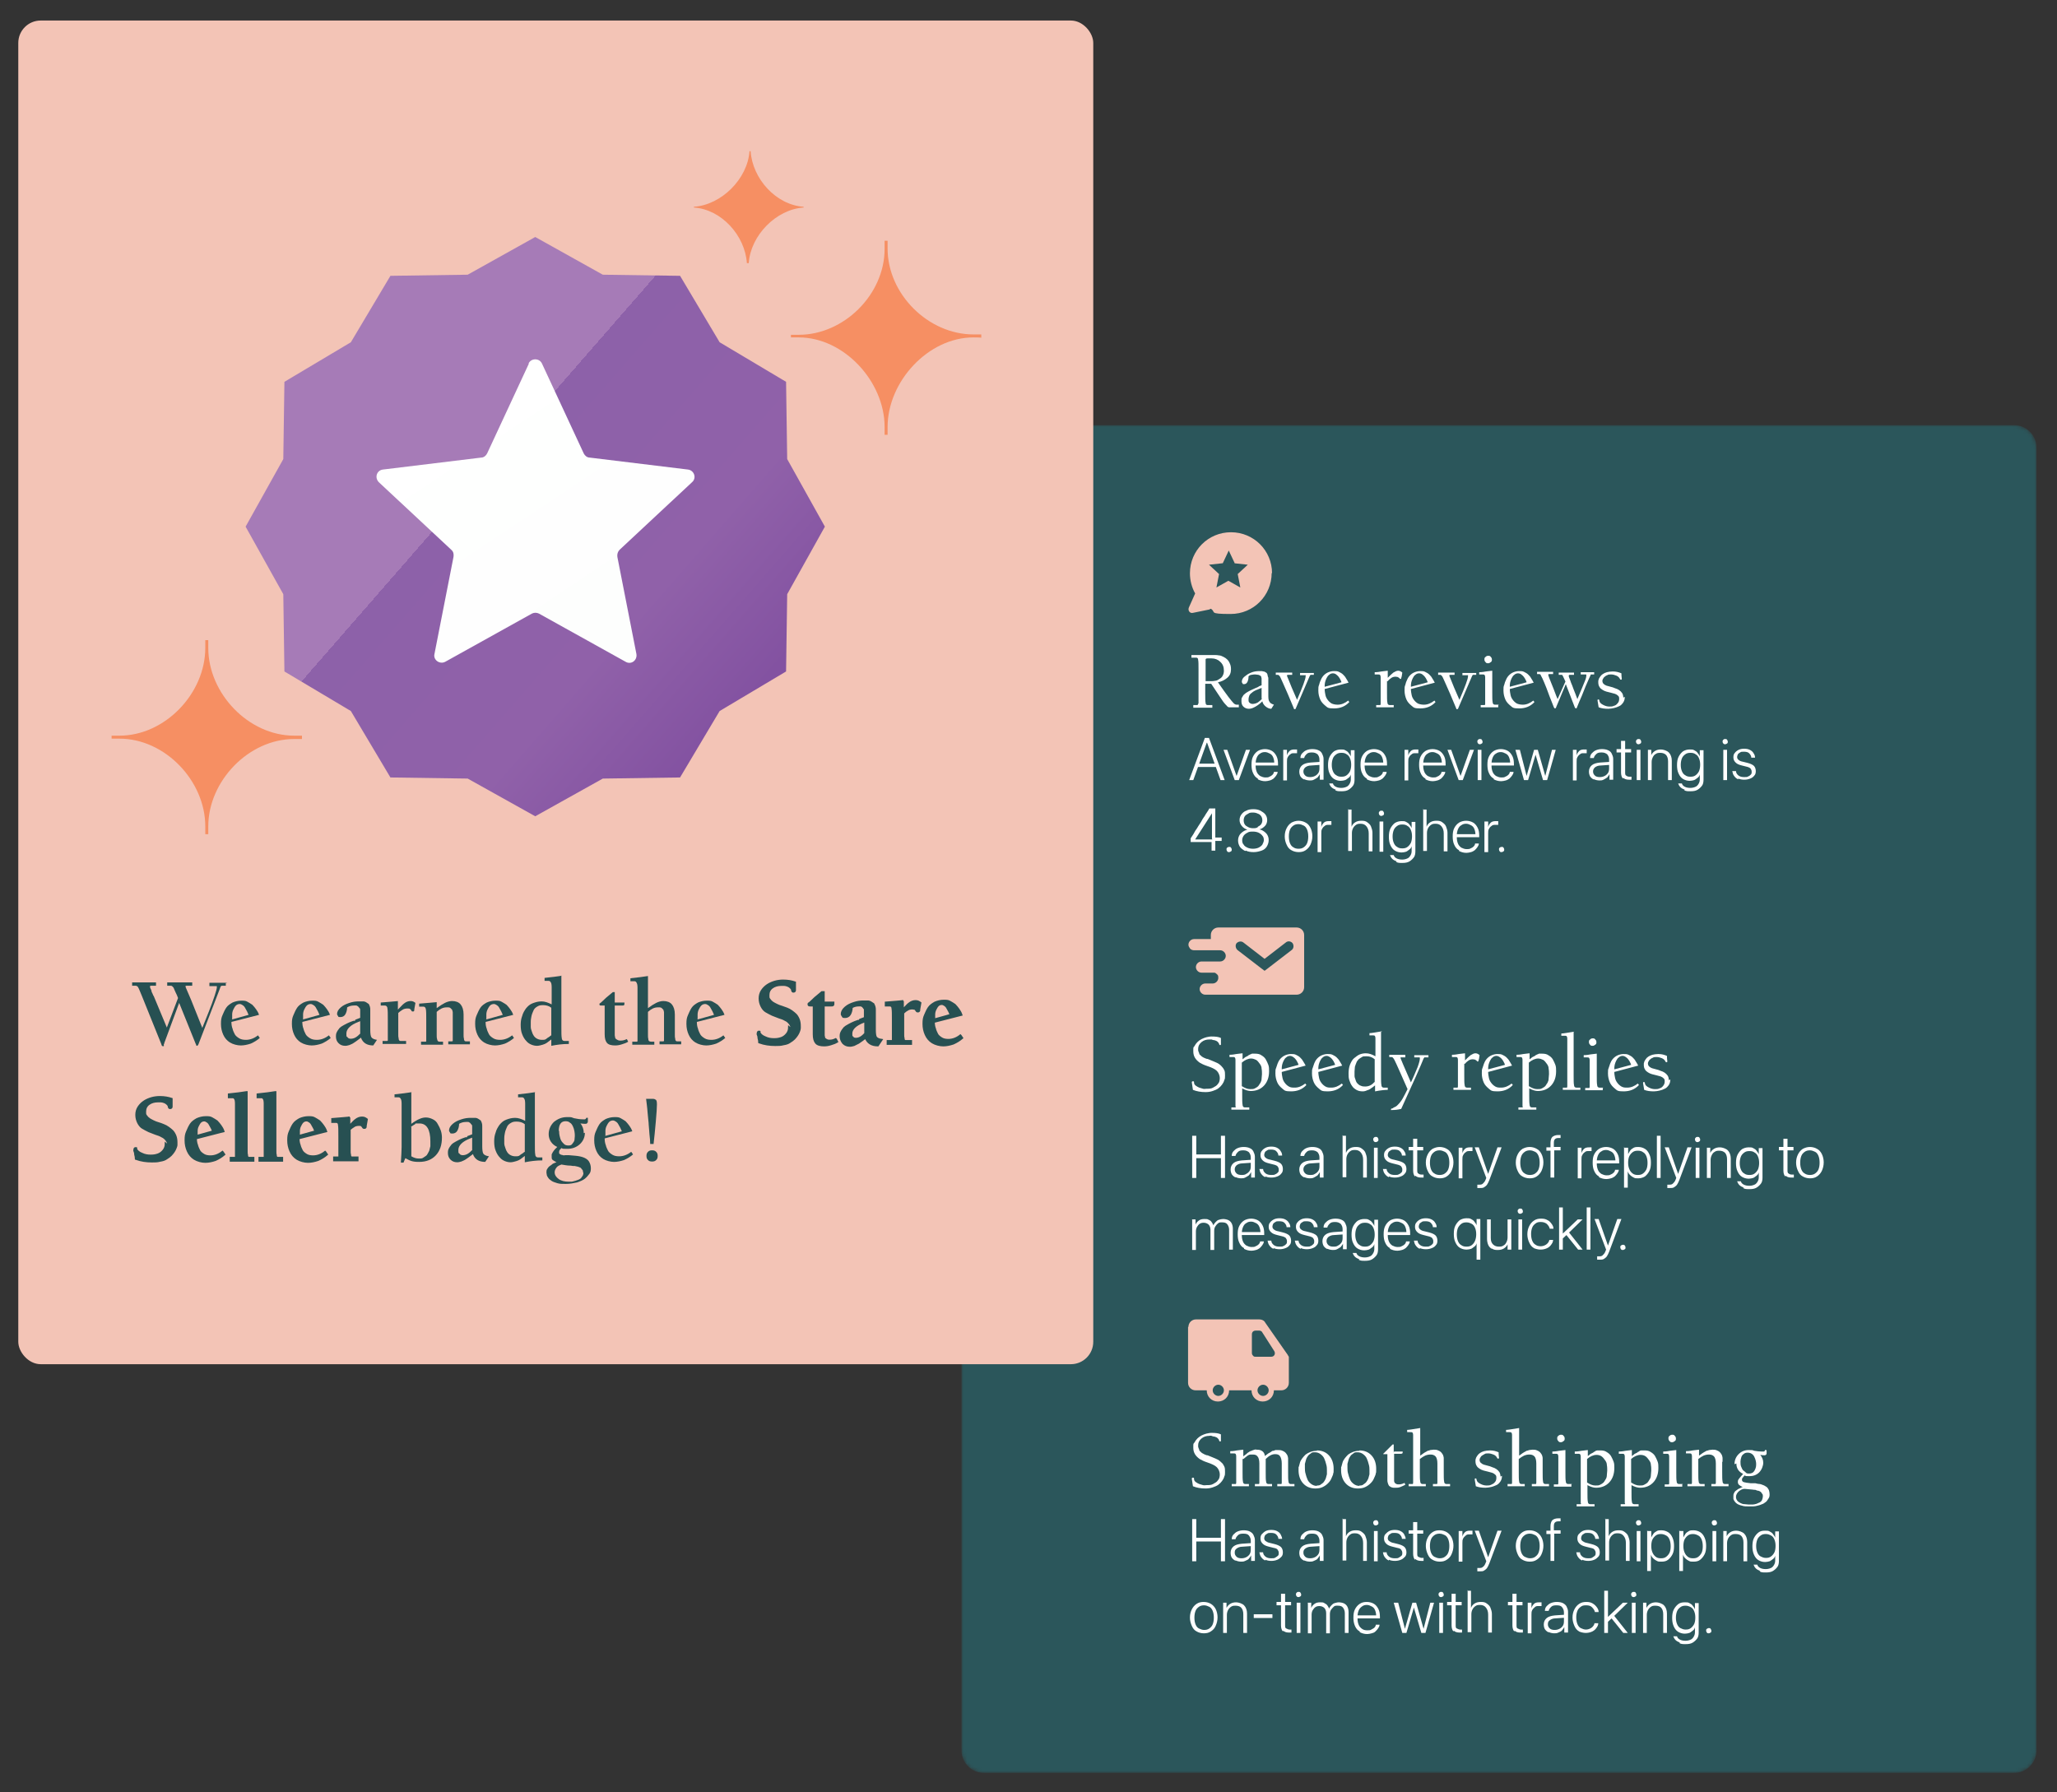 <svg viewBox="0 0 551.1 480.2" version="1.1" xmlns:xlink="http://www.w3.org/1999/xlink" xmlns="http://www.w3.org/2000/svg" data-name="Layer 1" id="Layer_1">
  <rect x="0" y="0" width="551.1" height="480.2" fill="#333333" stroke="none"/>
  <defs>
    <style>
      .cls-1 {
        fill: #f68f63;
      }

      .cls-1, .cls-2, .cls-3, .cls-4, .cls-5, .cls-6, .cls-7, .cls-8 {
        stroke-width: 0px;
      }

      .cls-1, .cls-7 {
        fill-rule: evenodd;
      }

      .cls-2 {
        fill: #2b565b;
      }

      .cls-9 {
        mask: url(#mask);
      }

      .cls-3 {
        fill: url(#linear-gradient);
      }

      .cls-10 {
        stroke: #285052;
        stroke-miterlimit: 10;
        stroke-width: .5px;
      }

      .cls-10, .cls-4 {
        fill: #275052;
      }

      .cls-5 {
        fill: url(#linear-gradient-2);
      }

      .cls-6, .cls-7 {
        fill: #f3c4b6;
      }

      .cls-8 {
        fill: #fff;
      }
    </style>
    <mask maskUnits="userSpaceOnUse" height="361.2" width="288" y="113.9" x="257.6" id="mask">
      <g data-name="path-1-inside-1 31 311" id="path-1-inside-1_31_311">
        <path d="M263.6,113.9h276c3.3,0,6,2.7,6,6v349.1c0,3.3-2.7,6-6,6h-276c-3.3,0-6-2.7-6-6V119.9c0-3.3,2.7-6,6-6Z" class="cls-8"></path>
      </g>
    </mask>
    <linearGradient gradientUnits="userSpaceOnUse" gradientTransform="translate(0 506) scale(1 -1)" y2="378" x2="128.4" y1="316.5" x1="198.9" id="linear-gradient">
      <stop stop-color="#8352a1" offset="0"></stop>
      <stop stop-color="#9061a9" offset=".4"></stop>
      <stop stop-color="#8d61a9" offset="1"></stop>
      <stop stop-color="#a67bb7" offset="1"></stop>
    </linearGradient>
    <linearGradient gradientUnits="userSpaceOnUse" gradientTransform="translate(0 506) scale(1 -1)" y2="331.6" x2="166.3" y1="404.6" x1="117.8" id="linear-gradient-2">
      <stop stop-color="#fff" offset="0"></stop>
      <stop stop-color="#fdfefd" offset="1"></stop>
    </linearGradient>
  </defs>
  <g class="cls-9">
    <path d="M263.6,113.9h276c3.3,0,6,2.7,6,6v349.1c0,3.3-2.7,6-6,6h-276c-3.3,0-6-2.7-6-6V119.9c0-3.3,2.7-6,6-6Z" class="cls-2"></path>
  </g>
  <path d="M318.4,355.5c0-1.1.9-2,2-2h17c.7,0,1.3.3,1.6.9l6,8.6c.1.2.2.4.3.5,0,.1,0,.3,0,.4,0,0,0,.1,0,.2v6.4c0,1.1-.9,2-2,2h-2c0,1.7-1.3,3-3,3s-3-1.3-3-3h-6c0,1.7-1.3,3-3,3s-3-1.3-3-3h-3c-1.1,0-2-.9-2-2v-15ZM327.9,372.5c0,.8-.7,1.5-1.5,1.5s-1.5-.7-1.5-1.5.7-1.5,1.5-1.5,1.5.7,1.5,1.5ZM339.9,372.5c0,.8-.7,1.5-1.5,1.5s-1.5-.7-1.5-1.5.7-1.5,1.5-1.5,1.5.7,1.5,1.5ZM336.4,356.5h1c.3,0,.7.2.8.5l3.2,5c.4.7,0,1.5-.8,1.5h-4.2c-.3,0-.5,0-.7-.3-.2-.2-.3-.4-.3-.7v-5c0-.6.4-1,1-1Z" class="cls-7"></path>
  <path d="M324.4,250.5c0-1.1.9-2,2-2h21c1.1,0,2,.9,2,2v14c0,1.1-.9,2-2,2h-24.5c-.8,0-1.5-.7-1.5-1.5s.7-1.5,1.5-1.5h2c.8,0,1.5-.7,1.5-1.5s-.2-.8-.5-1.1c-.2-.2-.4-.3-.6-.3-.1,0-.3,0-.4,0h-3c-.8,0-1.5-.7-1.5-1.5s.7-1.5,1.5-1.5h5c.8,0,1.5-.7,1.5-1.5s-.7-1.5-1.5-1.5h-7c-.4,0-.9-.2-1.1-.5-.2-.3-.4-.6-.4-1,0-.8.7-1.5,1.5-1.5h4.5v-1ZM333.1,252.5c-.5-.4-1.3-.3-1.8.2-.4.5-.3,1.3.2,1.8l6.5,5,.8.6.8-.6,6.5-5c.5-.4.6-1.2.2-1.8-.4-.5-1.2-.7-1.8-.2l-5.7,4.4-5.7-4.4Z" class="cls-7"></path>
  <path d="M340.7,153.5c0,6.1-4.9,11-11,11s-3.8-.5-5.3-1.4c-.1,0-.2.1-.4.2l-4.4.9c-.8.2-1.4-.6-1.1-1.4l1.7-3.8c-.9-1.6-1.4-3.5-1.4-5.4,0-6.1,4.9-11,11-11s11,4.9,11,11ZM330.8,150.9l-1.6-3.4-1.6,3.4-3.7.4,2.7,2.5-.7,3.6,3.2-1.8,3.2,1.8-.7-3.6,2.7-2.5-3.7-.4Z" class="cls-7"></path>
  <rect ry="6" rx="6" height="360" width="288" y="5.5" x="4.9" class="cls-6"></rect>
  <path d="M143.4,63.5l18.1,10.1,20.7.3,10.6,17.8,17.8,10.6.3,20.7,10.1,18.1-10.1,18.1-.3,20.7-17.8,10.6-10.6,17.8-20.7.3-18.1,10.1-18.1-10.1-20.7-.3-10.6-17.8-17.8-10.6-.3-20.7-10.1-18.1,10.1-18.1.3-20.7,17.8-10.6,10.6-17.8,20.7-.3,18.1-10.1Z" class="cls-3"></path>
  <path d="M237,64.5h-.1,1-.1v2.1c0,12.2,10.9,23,23,23h2.1v.9h0c0-.1-2.1-.1-2.1-.1-12.1,0-23,11.8-23,24v2.1h.1-1,.1v-2.1c0-12.2-10.9-24-23-24h-2.1c0,.1,0-.7,0-.7h2.1c12.1,0,23-10.8,23-23v-2.1Z" class="cls-1"></path>
  <path d="M55,171.5h-.1,1-.1v2.1c0,12.2,10.8,23.5,23,23.5h2.1v.9h-2.1c-12.2,0-23,11.3-23,23.4v2.1h.1-1,.1v-2.1c0-12.2-10.8-23.5-23-23.5h-2.1v-.8h2.1c12.2,0,23-11.3,23-23.5v-2.1Z" class="cls-1"></path>
  <path d="M200.8,40.5h-.5.8c.5,7.4,6.8,14.4,14.2,14.9h0v.2c-7.4.5-14.2,7.5-14.7,14.9h.3-.8c-.5-7.4-6.8-14.4-14.2-14.9h0v-.2c7.4-.5,14.4-7.5,14.9-14.9Z" class="cls-1"></path>
  <path d="M141.6,97.4c.7-1.5,2.9-1.5,3.6,0l11.2,24.1c.3.6.9,1.1,1.6,1.1l26.3,3.2c1.7.2,2.4,2.3,1.1,3.4l-19.4,18.1c-.5.5-.7,1.2-.6,1.9l5.1,26c.3,1.7-1.4,3-2.9,2.1l-23.2-12.9c-.6-.3-1.3-.3-1.9,0l-23.2,12.9c-1.5.8-3.3-.5-2.9-2.1l5.1-26c.1-.7,0-1.4-.6-1.9l-19.4-18.1c-1.2-1.2-.6-3.2,1.1-3.4l26.3-3.2c.7,0,1.3-.5,1.6-1.1l11.2-24.1Z" class="cls-5"></path>
  <g>
    <path d="M60.5,263.2v.9h-.8c-.2,0-.4,0-.5.1,0,0-.2.3-.3.7l-5.7,14.8c-.1.3-.3.5-.4.5s-.2,0-.2-.1-.1-.3-.2-.5l-4.4-10.9-4,10.8c0,0,0,.2-.1.3s0,.2,0,.2c0,0,0,0,0,.2s0,0-.1.1c0,0,0,0-.1,0-.1,0-.2,0-.3-.1s-.1-.2-.2-.5l-5.2-12.9c-.4-.9-.6-1.5-.8-1.9s-.3-.6-.5-.7-.3-.1-.5-.1h-.8v-.9h6.4v.9h-1.3c-.2,0-.3,0-.3.2s0,.1,0,.2c0,.1.1.3.2.5s.2.4.2.6.2.4.3.7.2.5.3.6l3.5,8.4,3-7.9c-.2-.6-.4-1-.6-1.4-.1-.3-.3-.6-.4-.9-.1-.3-.2-.5-.3-.6s-.2-.2-.3-.3c-.1,0-.2-.1-.2-.1,0,0-.2,0-.3,0h-.8v-.9h6.7v.9h-1.5c-.2,0-.3,0-.3.2s.5,1.2,1.5,3.6l3,7.5,1.8-4.5c.6-1.5,1.1-2.9,1.5-4.1s.6-2,.6-2.3,0-.3-.1-.3c0,0-.3,0-.6,0h-1.3v-.9h4.8Z" class="cls-4"></path>
    <path d="M69.2,277.5l.4.6c-.7.6-1.5,1.1-2.4,1.5-.9.3-1.8.5-2.7.5s-2.1-.3-2.9-.8-1.4-1.2-1.8-2.1-.6-1.8-.6-2.9.1-1.6.4-2.3.6-1.4,1-2c.4-.6,1-1,1.7-1.4.7-.3,1.5-.5,2.3-.5s1.2,0,1.7.3.9.5,1.3.8c.4.4.7.8,1,1.2s.6.9.8,1.5l-7.4,1.9c0,.7.1,1.3.3,1.8.1.5.4,1.1.6,1.5s.7.8,1.2,1.1c.5.3,1.1.4,1.8.4,1.1,0,2.2-.4,3.2-1.2ZM62.1,273.1h.2c0,0,4.3-1.2,4.3-1.2-.1-.3-.3-.6-.4-.9-.1-.2-.3-.5-.5-.9s-.4-.6-.7-.8c-.3-.2-.5-.3-.8-.3s-.7.1-1,.4-.5.7-.7,1.1c-.2.4-.3.9-.3,1.3s0,.8,0,1.2Z" class="cls-4"></path>
    <path d="M88.2,277.5l.4.6c-.7.6-1.5,1.1-2.4,1.5-.9.3-1.8.5-2.7.5s-2.1-.3-2.9-.8-1.4-1.2-1.8-2.1-.6-1.8-.6-2.9.1-1.6.4-2.3.6-1.4,1-2c.4-.6,1-1,1.7-1.4.7-.3,1.5-.5,2.3-.5s1.2,0,1.7.3.9.5,1.3.8c.4.4.7.8,1,1.2s.6.9.8,1.5l-7.4,1.9c0,.7.1,1.3.3,1.8.1.5.4,1.1.6,1.5s.7.8,1.2,1.1c.5.3,1.1.4,1.8.4,1.1,0,2.2-.4,3.2-1.2ZM81.1,273.1h.2c0,0,4.3-1.2,4.3-1.2-.1-.3-.3-.6-.4-.9-.1-.2-.3-.5-.5-.9s-.4-.6-.7-.8c-.3-.2-.5-.3-.8-.3s-.7.1-1,.4-.5.7-.7,1.1c-.2.4-.3.9-.3,1.3s0,.8,0,1.2Z" class="cls-4"></path>
    <path d="M95.2,273.2l1.3-.5v-.7c0-.3,0-.6,0-.8s0-.4,0-.6c0-.2,0-.4-.2-.5,0-.1-.2-.2-.3-.4-.1-.1-.3-.2-.5-.3-.2,0-.4,0-.7,0-.7,0-1.3.2-1.8.5,0,.7-.2,1.4-.5,1.9-.3.5-.8.7-1.3.7s-.5,0-.6-.2-.3-.4-.3-.6c0-.6.3-1.2,1-1.8s1.4-.9,2.3-1.2,1.7-.4,2.5-.4.9,0,1.2,0,.6.1.9.3c.2.1.4.3.6.4.1.2.2.4.3.7s.1.6.1.9c0,.3,0,.7,0,1.3v4c0,1,.1,1.7.3,2s.7.6,1.5.7l-1,1.5c-1.7,0-2.8-.7-3.3-2.1-.3.3-.7.5-.9.7s-.6.4-1,.7-.8.4-1.2.6c-.4.1-.7.2-1.1.2-.7,0-1.3-.2-1.8-.7s-.7-1.1-.7-1.8.1-.9.3-1.3c.2-.4.5-.7.7-1,.2-.2.6-.5,1.2-.8s.9-.5,1.2-.6c.2-.1.7-.3,1.3-.5,0,0,.1,0,.2,0s0,0,.1,0c0,0,.1,0,.1,0ZM96.5,277v-3.4l-.5.2c-2.1.8-3.2,1.9-3.2,3.1s.1.7.3,1,.5.4.9.4c.8,0,1.6-.4,2.4-1.3Z" class="cls-4"></path>
    <path d="M106.6,268.2v2.3c.8-.8,1.3-1.4,1.6-1.6.6-.5,1.2-.7,1.8-.7s.9.2,1.3.5l-.3,1.7c0,.3,0,.4-.1.5s-.1.1-.3.1-.2,0-.3-.1-.1-.2-.2-.3c0-.1-.2-.2-.3-.3s-.4-.1-.7-.1c-.4,0-.9.1-1.2.3s-.8.5-1.2.9v3.8c0,.8,0,1.4,0,1.9s0,.8.1,1.1c0,.3.1.5.2.6s.2.1.4.1h1.4v.8h-6.3v-.8h.9c.1,0,.2,0,.3,0,0,0,.1,0,.2-.1,0,0,0-.2,0-.3v-5.3c0-1.5,0-2.5-.1-3,0-.5-.3-.8-.7-.8h-1.1v-.8c2.3-.2,3.9-.3,4.7-.4Z" class="cls-4"></path>
    <path d="M117,268.2v1.9c.8-.6,1.6-1.1,2.2-1.4s1.3-.5,1.9-.5c1,0,1.8.3,2.3.9.5.6.8,1.5.8,2.7v3.5c0,.8,0,1.4,0,1.9s0,.8.1,1.1c0,.3.1.5.2.6s.2.1.4.1h1v.8h-5.8v-.8h.7c.1,0,.2,0,.3,0,0,0,.1,0,.2-.1,0,0,0-.2,0-.3v-5.4c0-.3,0-.5,0-.7,0-.1,0-.3,0-.6s0-.4,0-.6c0-.1,0-.3-.1-.5,0-.2-.1-.3-.2-.4s-.2-.2-.3-.3-.3-.2-.5-.2c-.2,0-.4,0-.6,0-.9,0-1.7.4-2.6,1.2v4.3c0,.8,0,1.4,0,1.9s0,.8.1,1.1.1.5.3.6.3.1.4.1h.9v.8h-5.9v-.8h.9c.1,0,.2,0,.3,0,0,0,.1,0,.2-.1,0,0,0-.2,0-.3v-5.3c0-1.5,0-2.5-.1-3s-.3-.7-.7-.7h-1.1v-.8c2.3-.2,3.8-.3,4.7-.4Z" class="cls-4"></path>
    <path d="M137.3,277.5l.4.6c-.7.6-1.5,1.1-2.4,1.5-.9.3-1.8.5-2.7.5s-2.1-.3-2.9-.8-1.4-1.2-1.8-2.1-.6-1.8-.6-2.9.1-1.6.4-2.3.6-1.4,1-2c.4-.6,1-1,1.7-1.4.7-.3,1.5-.5,2.3-.5s1.2,0,1.7.3.9.5,1.3.8c.4.4.7.8,1,1.2s.6.9.8,1.5l-7.4,1.9c0,.7.1,1.3.3,1.8.1.5.4,1.1.6,1.5s.7.8,1.2,1.1c.5.3,1.1.4,1.8.4,1.1,0,2.2-.4,3.2-1.2ZM130.2,273.1h.2c0,0,4.3-1.2,4.3-1.2-.1-.3-.3-.6-.4-.9-.1-.2-.3-.5-.5-.9s-.4-.6-.7-.8c-.3-.2-.5-.3-.8-.3s-.7.1-1,.4-.5.7-.7,1.1c-.2.4-.3.9-.3,1.3s0,.8,0,1.2Z" class="cls-4"></path>
    <path d="M150.4,261.4v13.7c0,1.5,0,2.5.1,3,0,.5.3.8.7.8h1.2v.8c-1.7,0-3.2.2-4.7.5v-1.7c-.5.4-.9.7-1.2.9s-.7.4-1.1.5-1,.3-1.5.3-1-.1-1.5-.3-1-.5-1.4-1c-.4-.4-.8-1-1.1-1.8-.3-.7-.4-1.6-.4-2.5s.1-1.6.4-2.4c.2-.8.6-1.4,1-2,.5-.6,1-1.1,1.8-1.4s1.5-.5,2.4-.5,1.7.3,2.7.8v-1.5c0-1.3,0-2.4,0-3.1s-.1-1.2-.3-1.4c-.1-.2-.3-.3-.5-.3h-1.1v-.8c2-.2,3.5-.4,4.7-.6ZM147.7,277.4v-7.4c-.6-.5-1.4-.7-2.2-.7s-1.1.1-1.6.4-.8.6-1,1.1c-.2.5-.4.9-.5,1.4s-.2,1-.2,1.6,0,.9,0,1.3.1.8.3,1.3c.1.4.3.8.5,1.1.2.3.5.6.9.8s.8.3,1.3.3c.5,0,.9,0,1.2-.3s.7-.4,1.1-.8Z" class="cls-4"></path>
    <path d="M168,278.5l.3.6c-.5.3-1,.5-1.7.7-.6.2-1.2.3-1.8.3-1,0-1.8-.2-2.2-.7-.4-.5-.6-1.2-.6-2.3v-7.7h-.9c-.3,0-.5,0-.5-.3s0-.2.3-.4c.2-.2.7-.6,1.5-1.4.7-.6,1.3-1.1,1.8-1.5h.5v2.8h2.6c0,.4,0,.6-.1.7s-.2.1-.4.1h-2.1v7c0,.3,0,.6,0,.8s0,.4.1.7c0,.2.1.4.3.5.1.1.3.2.5.3s.4.1.7.1c.5,0,1-.1,1.6-.4Z" class="cls-4"></path>
    <path d="M173.6,261.4v8.7c.8-.6,1.6-1.1,2.2-1.4.6-.3,1.3-.5,1.9-.5,1,0,1.8.3,2.3.9.5.6.8,1.5.8,2.7v3.5c0,.8,0,1.4,0,1.9s0,.8.1,1.1c0,.3.1.5.2.6s.2.1.4.1h1v.8h-5.8v-.8h.7c.1,0,.2,0,.3,0,0,0,.1,0,.2-.1,0,0,0-.2,0-.3v-5.4c0-.3,0-.5,0-.7,0-.1,0-.3,0-.6,0-.2,0-.4,0-.6,0-.1,0-.3-.1-.5,0-.2-.1-.3-.2-.4s-.2-.2-.3-.3-.3-.2-.5-.2c-.2,0-.4,0-.6,0-.9,0-1.7.4-2.6,1.2v4.3c0,.8,0,1.4,0,1.9s0,.8.1,1.1c0,.3.1.5.3.6.1,0,.3.1.4.1h.9v.8h-5.9v-.8h.9c.1,0,.2,0,.3,0,0,0,.1,0,.2-.1,0,0,0-.2,0-.3v-11c0-1.4,0-2.4,0-3.1,0-.7-.1-1.1-.3-1.4-.1-.2-.3-.3-.5-.3h-1.1v-.8c1.9-.2,3.5-.4,4.7-.6Z" class="cls-4"></path>
    <path d="M193.9,277.5l.4.6c-.7.6-1.5,1.1-2.4,1.5-.9.3-1.8.5-2.7.5s-2.1-.3-2.9-.8-1.4-1.2-1.8-2.1c-.4-.9-.6-1.8-.6-2.9s.1-1.6.4-2.3.6-1.4,1-2c.4-.6,1-1,1.7-1.4.7-.3,1.5-.5,2.3-.5s1.2,0,1.7.3.9.5,1.3.8c.4.4.7.8,1,1.2.3.4.6.9.8,1.5l-7.4,1.9c0,.7.1,1.3.3,1.8.1.5.4,1.1.6,1.5s.7.8,1.2,1.1c.5.3,1.1.4,1.8.4,1.1,0,2.2-.4,3.2-1.2ZM186.8,273.1h.2c0,0,4.3-1.2,4.3-1.2-.1-.3-.3-.6-.4-.9-.1-.2-.3-.5-.5-.9s-.4-.6-.7-.8c-.3-.2-.5-.3-.8-.3s-.7.1-1,.4-.5.7-.7,1.1c-.2.4-.3.9-.3,1.3s0,.8,0,1.2Z" class="cls-4"></path>
    <path d="M212.1,275.8c0-.6-.2-1.1-.5-1.5-.3-.4-.7-.8-1.2-1-.5-.3-1-.5-1.7-.7-.6-.2-1.2-.5-1.8-.7-.6-.3-1.2-.6-1.7-.9-.5-.3-.9-.8-1.2-1.4s-.5-1.3-.5-2.1.2-1.5.6-2.1c.4-.6.9-1.1,1.5-1.5.6-.4,1.3-.7,2-.9s1.5-.3,2.2-.3c1.3,0,2.3.2,3.2.5,0,.2,0,.6,0,1.1,0,.5,0,.9,0,1,0,.2-.1.4-.4.4s-.3-.1-.4-.4c0-.3-.2-.5-.4-.7s-.5-.4-.8-.5c-.3-.1-.6-.2-.9-.2s-.6,0-.8,0c-.9,0-1.7.2-2.4.7-.7.5-1,1.2-1,2s0,.8.3,1.2c.2.3.5.6.8.8.3.2.7.4,1.1.6s.9.4,1.3.5c.5.2.9.3,1.4.5.5.2.9.4,1.3.7.4.3.8.6,1.1.9.3.3.6.8.8,1.3.2.5.3,1.1.3,1.8s0,.3,0,.6c0,.2-.1.5-.2.8-.1.3-.3.7-.5,1s-.5.7-.8,1-.7.6-1.2.9c-.4.3-1,.5-1.7.6-.7.2-1.4.2-2.2.2-1.5,0-2.9-.2-4.3-.7,0-.4-.1-.8-.2-1.2,0-.4-.1-.7-.2-.9s0-.3,0-.4c0-.3.1-.4.4-.4s0,0,0,0c0,0,0,0,0,0,0,0,0,0,0,0,0,0,0,0,0,0s0,0,0,0c0,0,0,0,0,0,0,0,0,0,0,0,0,0,0,0,0,0,0,0,0,0,0,0,0,0,0,0,0,0,.2.7.8,1.2,1.6,1.5.8.4,1.6.5,2.4.5s1.3-.1,1.9-.3,1.1-.6,1.5-1.1c.4-.5.6-1.1.6-1.8Z" class="cls-10"></path>
    <path d="M224,278.5l.3.6c-.5.3-1,.5-1.7.7-.6.2-1.2.3-1.8.3-1,0-1.8-.2-2.2-.7-.4-.5-.6-1.2-.6-2.3v-7.7h-.9c-.3,0-.5,0-.5-.3s0-.2.3-.4c.2-.2.7-.6,1.5-1.4.7-.6,1.3-1.1,1.8-1.5h.5v2.8h2.6c0,.4,0,.6-.1.7s-.2.1-.4.1h-2.1v7c0,.3,0,.6,0,.8s0,.4.1.7c0,.2.1.4.3.5.1.1.3.2.5.3s.4.1.7.1c.5,0,1-.1,1.6-.4Z" class="cls-10"></path>
    <path d="M230.4,273.2l1.3-.5v-.7c0-.3,0-.6,0-.8s0-.4,0-.6c0-.2,0-.4-.2-.5,0-.1-.2-.2-.3-.4-.1-.1-.3-.2-.5-.3-.2,0-.4,0-.7,0-.7,0-1.3.2-1.8.5,0,.7-.2,1.4-.5,1.9-.3.5-.8.7-1.3.7s-.5,0-.6-.2-.3-.4-.3-.6c0-.6.3-1.2,1-1.8s1.4-.9,2.3-1.2c.9-.3,1.7-.4,2.5-.4s.9,0,1.2,0c.3,0,.6.1.9.3.2.1.4.3.6.4.1.2.2.4.3.7s.1.6.1.9c0,.3,0,.7,0,1.3v4c0,1,.1,1.7.3,2s.7.6,1.5.7l-1,1.5c-1.7,0-2.8-.7-3.3-2.1-.3.3-.7.5-.9.7-.3.2-.6.4-1,.7-.4.2-.8.4-1.2.6-.4.1-.7.2-1.1.2-.7,0-1.3-.2-1.8-.7-.4-.5-.7-1.1-.7-1.8s.1-.9.3-1.3c.2-.4.5-.7.7-1,.2-.2.6-.5,1.2-.8s.9-.5,1.2-.6c.2-.1.7-.3,1.3-.5,0,0,.1,0,.2,0s0,0,.1,0c0,0,.1,0,.1,0ZM231.8,277v-3.4l-.5.2c-2.1.8-3.2,1.9-3.2,3.1s.1.7.3,1c.2.3.5.4.9.4.8,0,1.6-.4,2.4-1.3Z" class="cls-10"></path>
    <path d="M241.9,268.2v2.3c.8-.8,1.3-1.4,1.6-1.6.6-.5,1.2-.7,1.8-.7s.9.2,1.3.5l-.3,1.7c0,.3,0,.4-.1.5s-.1.1-.3.1-.2,0-.3-.1c0,0-.1-.2-.2-.3,0-.1-.2-.2-.3-.3-.2,0-.4-.1-.7-.1-.4,0-.9.1-1.2.3-.4.2-.8.5-1.2.9v3.8c0,.8,0,1.4,0,1.9s0,.8.1,1.1c0,.3.1.5.2.6s.2.1.4.1h1.4v.8h-6.3v-.8h.9c.1,0,.2,0,.3,0,0,0,.1,0,.2-.1,0,0,0-.2,0-.3v-5.3c0-1.5,0-2.5-.1-3,0-.5-.3-.8-.7-.8h-1.1v-.8c2.3-.2,3.9-.3,4.7-.4Z" class="cls-10"></path>
    <path d="M257.4,277.5l.4.6c-.7.6-1.5,1.1-2.4,1.5-.9.3-1.8.5-2.7.5s-2.1-.3-2.9-.8-1.4-1.2-1.8-2.1c-.4-.9-.6-1.8-.6-2.9s.1-1.6.4-2.3.6-1.4,1-2c.4-.6,1-1,1.7-1.4.7-.3,1.5-.5,2.3-.5s1.2,0,1.7.3.9.5,1.3.8c.4.4.7.8,1,1.2.3.4.6.9.8,1.5l-7.4,1.9c0,.7.1,1.3.3,1.8.1.5.4,1.1.6,1.5s.7.8,1.2,1.1c.5.3,1.1.4,1.8.4,1.1,0,2.2-.4,3.2-1.2ZM250.2,273.1h.2c0,0,4.3-1.2,4.3-1.2-.1-.3-.3-.6-.4-.9-.1-.2-.3-.5-.5-.9s-.4-.6-.7-.8c-.3-.2-.5-.3-.8-.3s-.7.1-1,.4-.5.7-.7,1.1c-.2.4-.3.9-.3,1.3s0,.8,0,1.2Z" class="cls-10"></path>
    <path d="M45.1,307c0-.6-.2-1.1-.5-1.5-.3-.4-.7-.8-1.2-1-.5-.3-1-.5-1.7-.7-.6-.2-1.2-.5-1.8-.7-.6-.3-1.2-.6-1.7-.9-.5-.3-.9-.8-1.2-1.4s-.5-1.3-.5-2.1.2-1.5.6-2.1c.4-.6.9-1.1,1.5-1.5.6-.4,1.3-.7,2-.9s1.5-.3,2.2-.3c1.3,0,2.3.2,3.2.5,0,.2,0,.6,0,1.1,0,.5,0,.9,0,1,0,.2-.1.4-.4.4s-.3-.1-.4-.4c0-.3-.2-.5-.4-.7s-.5-.4-.8-.5c-.3-.1-.6-.2-.9-.2s-.6,0-.8,0c-.9,0-1.7.2-2.4.7s-1,1.2-1,2,0,.8.3,1.2c.2.3.5.6.8.8.3.2.7.4,1.1.6s.9.4,1.3.5.9.3,1.4.5.9.4,1.3.7c.4.3.8.6,1.1.9s.6.8.8,1.3c.2.5.3,1.1.3,1.8s0,.3,0,.6-.1.5-.2.8c-.1.3-.3.7-.5,1s-.5.7-.8,1c-.3.3-.7.6-1.2.9-.4.3-1,.5-1.7.6-.7.2-1.4.2-2.2.2-1.5,0-2.9-.2-4.3-.7,0-.4-.1-.8-.2-1.2,0-.4-.1-.7-.2-.9s0-.3,0-.4c0-.3.1-.4.4-.4s0,0,0,0c0,0,0,0,0,0s0,0,0,0,0,0,0,0c0,0,0,0,0,0s0,0,0,0c0,0,0,0,0,0,0,0,0,0,0,0s0,0,0,0,0,0,0,0c.2.7.8,1.2,1.6,1.5.8.4,1.6.5,2.4.5s1.3-.1,1.9-.3,1.1-.6,1.5-1.1c.4-.5.6-1.1.6-1.8Z" class="cls-10"></path>
    <path d="M59.7,308.7l.4.6c-.7.6-1.5,1.1-2.4,1.5-.9.3-1.8.5-2.7.5s-2.1-.3-2.9-.8-1.4-1.2-1.8-2.1-.6-1.8-.6-2.9.1-1.6.4-2.3.6-1.4,1-2c.4-.6,1-1,1.7-1.4.7-.3,1.5-.5,2.3-.5s1.2,0,1.7.3.9.5,1.3.8c.4.4.7.8,1,1.2s.6.9.8,1.5l-7.4,1.9c0,.7.1,1.3.3,1.8.1.5.4,1.1.6,1.5s.7.8,1.2,1.1c.5.3,1.1.4,1.8.4,1.1,0,2.2-.4,3.2-1.2ZM52.6,304.3h.2c0,0,4.3-1.2,4.3-1.2-.1-.3-.3-.6-.4-.9-.1-.2-.3-.5-.5-.9s-.4-.6-.7-.8c-.3-.2-.5-.3-.8-.3s-.7.1-1,.4-.5.7-.7,1.1c-.2.4-.3.9-.3,1.3s0,.8,0,1.2Z" class="cls-10"></path>
    <path d="M66.1,292.6v13.9c0,.8,0,1.4,0,1.9s0,.8.1,1.1c0,.3.1.5.2.6s.2.1.4.1h1.1v.8h-6.1v-.8h.9c.1,0,.2,0,.3,0,0,0,.1,0,.2-.1,0,0,0-.2,0-.3v-11c0-1.3,0-2.4,0-3.1s-.1-1.2-.3-1.4c-.1-.2-.3-.3-.5-.3h-1.1v-.8c2-.2,3.5-.4,4.7-.6Z" class="cls-10"></path>
    <path d="M73.8,292.6v13.9c0,.8,0,1.4,0,1.9s0,.8.1,1.1c0,.3.1.5.2.6s.2.1.4.1h1.1v.8h-6.1v-.8h.9c.1,0,.2,0,.3,0,0,0,.1,0,.2-.1,0,0,0-.2,0-.3v-11c0-1.3,0-2.4,0-3.1s-.1-1.2-.3-1.4c-.1-.2-.3-.3-.5-.3h-1.1v-.8c2-.2,3.5-.4,4.7-.6Z" class="cls-10"></path>
    <path d="M87.2,308.7l.4.6c-.7.6-1.5,1.1-2.4,1.5-.9.3-1.8.5-2.7.5s-2.1-.3-2.9-.8-1.4-1.2-1.8-2.1-.6-1.8-.6-2.9.1-1.6.4-2.3.6-1.4,1-2c.4-.6,1-1,1.7-1.4.7-.3,1.5-.5,2.3-.5s1.2,0,1.7.3.9.5,1.3.8c.4.4.7.8,1,1.2s.6.9.8,1.5l-7.4,1.9c0,.7.1,1.3.3,1.8.1.5.4,1.1.6,1.5s.7.8,1.2,1.1c.5.3,1.1.4,1.8.4,1.1,0,2.2-.4,3.2-1.2ZM80,304.3h.2c0,0,4.3-1.2,4.3-1.2-.1-.3-.3-.6-.4-.9-.1-.2-.3-.5-.5-.9s-.4-.6-.7-.8c-.3-.2-.5-.3-.8-.3s-.7.1-1,.4-.5.7-.7,1.1c-.2.4-.3.9-.3,1.3s0,.8,0,1.2Z" class="cls-10"></path>
    <path d="M93.6,299.4v2.3c.8-.8,1.3-1.4,1.6-1.6.6-.5,1.2-.7,1.8-.7s.9.2,1.3.5l-.3,1.7c0,.3,0,.4-.1.5s-.1.1-.3.1-.2,0-.3-.1-.1-.2-.2-.3c0-.1-.2-.2-.3-.3s-.4-.1-.7-.1c-.4,0-.9.1-1.2.3s-.8.5-1.2.9v3.8c0,.8,0,1.4,0,1.9s0,.8.1,1.1c0,.3.1.5.2.6s.2.1.4.1h1.4v.8h-6.3v-.8h.9c.1,0,.2,0,.3,0,0,0,.1,0,.2-.1,0,0,0-.2,0-.3v-5.3c0-1.5,0-2.5-.1-3,0-.5-.3-.8-.7-.8h-1.1v-.8c2.3-.2,3.9-.3,4.7-.4Z" class="cls-10"></path>
    <path d="M110.2,292.6v8.5c.5-.4.9-.6,1.2-.8s.7-.4,1.2-.6,1-.3,1.5-.3c.7,0,1.3.2,1.9.5s1,.7,1.3,1.3c.3.5.6,1.1.8,1.7.2.6.3,1.3.3,1.9,0,1.9-.5,3.5-1.6,4.7s-2.6,1.8-4.5,1.8-2.4-.3-3.7-1l-.5,1.2h-.7c.1-1.8.2-3.2.2-4.2v-8.5c0-1.3,0-2.4,0-3.1s-.1-1.2-.3-1.4c-.1-.2-.3-.3-.5-.3h-1.1v-.8c2-.2,3.5-.4,4.7-.6ZM110.2,302v7.8c.7.4,1.3.6,2,.6s.9,0,1.3-.3.7-.4.9-.7.4-.7.6-1.1c.1-.4.2-.8.3-1.2,0-.4,0-.9,0-1.3,0-3.2-1-4.8-2.9-4.8s-.8,0-1.2.2c-.3.2-.7.4-1.1.7Z" class="cls-4"></path>
    <path d="M125.2,304.4l1.3-.5v-.7c0-.3,0-.6,0-.8s0-.4,0-.6c0-.2,0-.4-.2-.5,0-.1-.2-.2-.3-.4-.1-.1-.3-.2-.5-.3-.2,0-.4,0-.7,0-.7,0-1.3.2-1.8.5,0,.7-.2,1.4-.5,1.9-.3.5-.8.7-1.3.7s-.5,0-.6-.2-.3-.4-.3-.6c0-.6.3-1.2,1-1.8s1.4-.9,2.3-1.2,1.7-.4,2.5-.4.9,0,1.2,0,.6.1.9.3c.2.1.4.3.6.4.1.2.2.4.3.7s.1.6.1.9c0,.3,0,.7,0,1.3v4c0,1,.1,1.7.3,2s.7.6,1.5.7l-1,1.5c-1.7,0-2.8-.7-3.3-2.1-.3.3-.7.5-.9.7s-.6.4-1,.7-.8.4-1.2.6c-.4.1-.7.2-1.1.2-.7,0-1.3-.2-1.8-.7s-.7-1.1-.7-1.8.1-.9.3-1.3c.2-.4.5-.7.7-1,.2-.2.6-.5,1.2-.8s.9-.5,1.2-.6c.2-.1.7-.3,1.3-.5,0,0,.1,0,.2,0s0,0,.1,0c0,0,.1,0,.1,0ZM126.5,308.2v-3.4l-.5.2c-2.1.8-3.2,1.9-3.2,3.1s.1.7.3,1,.5.4.9.4c.8,0,1.6-.4,2.4-1.3Z" class="cls-4"></path>
    <path d="M143.3,292.6v13.7c0,1.5,0,2.5.1,3,0,.5.3.8.7.8h1.2v.8c-1.7,0-3.2.2-4.7.5v-1.7c-.5.4-.9.7-1.2.9s-.7.4-1.1.5-1,.3-1.5.3-1-.1-1.5-.3-1-.5-1.4-1c-.4-.4-.8-1-1.1-1.8-.3-.7-.4-1.6-.4-2.5s.1-1.6.4-2.4c.2-.8.6-1.4,1-2,.5-.6,1-1.1,1.8-1.4s1.5-.5,2.4-.5,1.7.3,2.7.8v-1.5c0-1.3,0-2.4,0-3.1s-.1-1.2-.3-1.4c-.1-.2-.3-.3-.5-.3h-1.1v-.8c2-.2,3.5-.4,4.7-.6ZM140.6,308.6v-7.4c-.6-.5-1.4-.7-2.2-.7s-1.1.1-1.6.4-.8.6-1,1.1c-.2.5-.4.9-.5,1.4s-.2,1-.2,1.6,0,.9,0,1.3.1.8.3,1.3c.1.4.3.8.5,1.1.2.3.5.6.9.8s.8.3,1.3.3c.5,0,.9,0,1.2-.3s.7-.4,1.1-.8Z" class="cls-4"></path>
    <path d="M156.7,303.5c0,1.2-.5,2.3-1.4,3.1-.9.8-2,1.2-3.3,1.2s-1.1,0-1.6-.2l-.2.2c0,.1-.2.2-.2.2,0,0,0,.1-.1.2,0,0-.1.2-.1.3,0,0,0,.2,0,.2,0,.1,0,.2,0,.3,0,0,.1.2.2.2.1,0,.2.1.3.2.1,0,.3,0,.5.1s.5,0,.7,0,.5,0,.9,0c1.4.1,2.1.2,2.2.2,1.6.2,2.7.7,3.2,1.5.3.5.5,1.1.5,1.8s-.1,1.1-.4,1.5-.7.9-1.2,1.3-1.2.7-2.1,1c-.9.2-1.9.4-3,.4s-1.6,0-2.3-.2-1.2-.4-1.5-.6-.7-.5-.9-.8c-.2-.3-.4-.6-.4-.8,0-.2-.1-.4-.1-.6,0-.4,0-.7.2-1,.2-.3.4-.6.7-.8s.6-.4.8-.6c.3-.1.6-.3,1-.4-.4-.2-.7-.4-1-.6s-.3-.5-.3-.9,0-.3,0-.5.1-.3.2-.5c0-.1.2-.3.3-.5s.3-.3.3-.4c0,0,.2-.2.4-.4.2-.2.3-.3.3-.3-.7-.3-1.3-.8-1.7-1.4-.4-.6-.6-1.3-.6-2,0-1.3.5-2.4,1.4-3.3,1-.8,2.1-1.3,3.5-1.3s1,0,1.9.3c.9.2,1.7.3,2.4.3s.4,0,.5,0c.1,0,.2-.1.3-.2,0,0,0-.1.1-.2s.1,0,.2,0,.2,0,.2,0c0,0,0,.1,0,.2s0,.1,0,.2c0,.1,0,.3,0,.5,0,.2,0,.4-.2.5,0,.1-.2.2-.3.2-.3,0-.8,0-1.5-.1.6.7.9,1.6.9,2.6ZM156.2,314.1c0-.3,0-.5-.2-.7s-.3-.4-.4-.5c-.2-.1-.4-.2-.7-.3s-.6-.1-.9-.2c-.3,0-.7,0-1.1-.1-1,0-1.8-.2-2.5-.3-.5.2-1,.4-1.3.8-.3.4-.5.8-.5,1.3,0,.7.4,1.3,1.1,1.8s1.6.7,2.7.7.8,0,1.2-.1.8-.2,1.3-.4.8-.4,1-.8c.3-.3.4-.7.4-1.1ZM149.8,303c0,.4,0,.8.1,1.2s.2.9.4,1.3.5.7.8,1c.3.3.7.4,1.2.4s.8-.1,1-.4.5-.6.6-1c0-.4.1-.7.1-1.1s0-.8-.1-1.3-.2-.9-.4-1.3-.4-.8-.8-1c-.3-.3-.7-.4-1.2-.4-1.2,0-1.8.9-1.8,2.6Z" class="cls-4"></path>
    <path d="M169.2,308.7l.4.6c-.7.6-1.5,1.1-2.4,1.5-.9.3-1.8.5-2.7.5s-2.1-.3-2.9-.8-1.4-1.2-1.8-2.1c-.4-.9-.6-1.8-.6-2.9s.1-1.6.4-2.3.6-1.4,1-2c.4-.6,1-1,1.7-1.4.7-.3,1.5-.5,2.3-.5s1.2,0,1.7.3.9.5,1.3.8c.4.4.7.8,1,1.2.3.4.6.9.8,1.5l-7.4,1.9c0,.7.1,1.3.3,1.8.1.5.4,1.1.6,1.5s.7.8,1.2,1.1c.5.3,1.1.4,1.8.4,1.1,0,2.2-.4,3.2-1.2ZM162.1,304.3h.2c0,0,4.3-1.2,4.3-1.2-.1-.3-.3-.6-.4-.9-.1-.2-.3-.5-.5-.9s-.4-.6-.7-.8c-.3-.2-.5-.3-.8-.3s-.7.1-1,.4-.5.7-.7,1.1c-.2.4-.3.9-.3,1.3s0,.8,0,1.2Z" class="cls-4"></path>
    <path d="M175,306.5h-.8c0-.8-.1-1.7-.2-2.6s-.1-1.8-.2-2.5c0-.7-.2-1.8-.3-3.3-.1-1.5-.3-2.7-.4-3.7.9,0,1.4,0,1.7,0,.3,0,.5,0,.8.2.3.1.4.5.4,1.3s-.1,2.3-.3,4.6c-.2,2.3-.4,4.3-.6,6ZM175.8,310.8c-.3.3-.6.4-1.1.4s-.8-.1-1.1-.4c-.3-.3-.4-.6-.4-1.1s.1-.8.4-1.1c.3-.3.6-.4,1.1-.4s.8.1,1.1.4c.3.3.4.6.4,1.1s-.1.8-.4,1.1Z" class="cls-4"></path>
  </g>
  <g>
    <path d="M324,278.5c-.8,0-1.5.2-2.1.7-.6.5-.9,1.1-.9,1.8s0,.5.1.7c0,.2.2.4.2.6,0,.2.2.3.4.5.2.2.3.3.5.4s.3.2.6.3c.3.1.4.2.6.2s.3.1.6.2c.8.3,1.4.6,1.9.8.5.2.9.5,1.3.9s.6.7.8,1.1c.2.4.2.9.2,1.5s0,.8-.2,1.2c-.1.4-.3.8-.6,1.2s-.6.7-1,1c-.4.3-.9.5-1.5.7-.6.2-1.2.3-1.9.3-1.3,0-2.4-.2-3.4-.6-.2-1.2-.3-1.9-.3-2s0-.3.3-.3.3.1.3.4c0,.3.2.6.5.8.3.2.6.4.9.5.4.1.7.2,1,.3s.7,0,1,0c.6,0,1.2,0,1.7-.3s1-.5,1.3-1c.4-.4.5-1,.5-1.6s-.3-1.4-.8-1.9c-.5-.5-1.4-.9-2.6-1.3-.9-.3-1.5-.6-2-.9-1.1-.8-1.7-1.7-1.7-3s0-1,.3-1.4c.2-.4.5-.8.8-1.1s.7-.6,1.1-.8.9-.4,1.3-.5c.5-.1.9-.2,1.4-.2,1.1,0,1.9.1,2.5.4,0,1.1,0,1.6,0,1.6,0,.2,0,.3-.2.3s-.2-.1-.3-.3c0-.2-.2-.4-.4-.6-.2-.2-.5-.3-.8-.4-.3,0-.6-.1-.8-.2-.3,0-.5,0-.7,0Z" class="cls-8"></path>
    <path d="M331,296.5v-10.6c0-.9,0-1.5,0-1.9s-.1-.6-.2-.7-.3-.1-.6-.1h-.8v-.6c.2,0,.8,0,1.8-.2,1-.1,1.5-.2,1.7-.2v1.6s.2-.1.4-.3c.2-.2.4-.3.4-.3s.2-.1.4-.2c.2-.1.4-.2.4-.3,0,0,.2,0,.4-.2.2,0,.3-.1.5-.2.1,0,.3,0,.4,0,.2,0,.3,0,.5,0,.6,0,1.2.1,1.6.4.5.3.9.6,1.2,1.1.3.5.5,1,.7,1.5s.2,1.1.2,1.7c0,1.5-.4,2.8-1.3,3.8s-2.1,1.5-3.6,1.5c-.6,0-1.4-.2-2.3-.7v1.7c0,1.3,0,2.2.1,2.7,0,.5.3.7.6.7h1.2v.6h-4.8v-.6h.8c.1,0,.2,0,.3,0,0,0,.1-.1.1-.3ZM332.7,284.7v6.3c.8.5,1.5.8,2.2.8s.9,0,1.3-.2c.4-.2.7-.4.9-.6.2-.3.4-.6.6-.9.2-.4.3-.7.3-1.1,0-.4.1-.8.1-1.2s0-1-.1-1.5c0-.5-.2-.9-.5-1.3s-.5-.7-.9-1c-.4-.2-.9-.4-1.4-.4-.8,0-1.7.4-2.5,1.1Z" class="cls-8"></path>
    <path d="M349.7,290.3l.3.4c-1.1,1.2-2.5,1.7-4.1,1.7s-1.7-.2-2.3-.7-1.1-1-1.4-1.7c-.3-.7-.5-1.5-.5-2.4s0-1,.2-1.5.3-1,.5-1.4c.2-.5.5-.9.8-1.2.3-.3.7-.6,1.2-.8s1-.3,1.5-.3.9,0,1.3.2c.4.2.8.4,1.1.7.3.3.6.6.8,1,.2.3.5.8.7,1.2l-6.4,1.7c0,.6.1,1.1.2,1.6.1.5.3.9.6,1.3.3.4.6.7,1.1,1s1,.3,1.6.3c1,0,1.9-.4,2.8-1.1ZM343.4,286.5l4.5-1.2c-.1-.4-.3-.7-.5-1.1-.2-.3-.4-.6-.8-.9s-.7-.4-1-.4-.7.1-1,.4c-.3.2-.5.5-.7.9s-.3.7-.4,1.1-.1.8-.1,1.1Z" class="cls-8"></path>
    <path d="M359.5,290.3l.3.4c-1.1,1.2-2.5,1.7-4.1,1.7s-1.7-.2-2.3-.7-1.1-1-1.4-1.7c-.3-.7-.5-1.5-.5-2.4s0-1,.2-1.5.3-1,.5-1.4c.2-.5.5-.9.8-1.2.3-.3.7-.6,1.2-.8s1-.3,1.5-.3.9,0,1.3.2c.4.2.8.4,1.1.7.3.3.6.6.8,1,.2.3.5.8.7,1.2l-6.4,1.7c0,.6.1,1.1.2,1.6.1.5.3.9.6,1.3.3.4.6.7,1.1,1s1,.3,1.6.3c1,0,1.9-.4,2.8-1.1ZM353.2,286.5l4.5-1.2c-.1-.4-.3-.7-.5-1.1-.2-.3-.4-.6-.8-.9s-.7-.4-1-.4-.7.1-1,.4c-.3.2-.5.5-.7.9s-.3.7-.4,1.1-.1.8-.1,1.1Z" class="cls-8"></path>
    <path d="M370,276.5v11.5c0,1.3,0,2.2.1,2.7,0,.5.3.7.6.7h1.1v.6c-.7,0-1.9.1-3.4.4v-1.6c-.5.4-.9.7-1.1.8-.2.2-.6.4-1,.5-.4.2-.8.3-1.2.3-.6,0-1.2-.1-1.7-.4-.5-.3-.9-.6-1.2-1.1-.3-.4-.5-.9-.7-1.5s-.2-1.1-.2-1.8.1-1.7.4-2.4.6-1.3,1.1-1.7c.5-.4,1-.8,1.5-1s1.1-.3,1.6-.3c.9,0,1.7.3,2.6.8v-2.9c0-.9,0-1.5,0-1.9s-.1-.6-.2-.7-.3-.1-.6-.1h-.8v-.6c.5,0,1.6-.2,3.4-.5ZM368.3,290v-6.2c-.7-.6-1.4-.8-2.2-.8s-.9,0-1.2.2-.7.4-.9.6-.5.6-.6.9-.3.7-.4,1.1c0,.4-.1.8-.1,1.3s0,.9,0,1.2c0,.4.2.7.3,1.1.1.4.3.7.5.9s.5.5.9.6c.4.2.8.2,1.2.2s.9-.1,1.3-.3c.4-.2.8-.5,1.1-.9Z" class="cls-8"></path>
    <path d="M376.5,282.7v.6h-1.1c-.1,0-.2,0-.2.1s.9,2.3,2.8,6.6c.8-1.6,1.3-3,1.8-4.1.4-1.1.6-1.9.6-2.3s0-.2-.1-.3c0,0-.2,0-.4,0h-1v-.6h3.8v.6h-.8c-.1,0-.2,0-.3,0,0,0-.1.2-.2.3-.7,1.8-2.7,6.3-6,13.5-.8.2-1.6.3-2.4.3s-.3,0-.3-.2,0-.2.2-.2.2-.1.4-.2.3-.2.6-.3c.2-.1.4-.3.6-.5.5-.5.9-1,1.3-1.7s.8-1.5,1.3-2.5c-1.7-3.8-2.8-6.4-3.5-7.8-.2-.4-.4-.6-.5-.7s-.4-.1-.9-.1v-.6h4.3Z" class="cls-8"></path>
    <path d="M392.3,285v3c0,1.4,0,2.3.1,2.7,0,.5.3.7.6.7h1.1v.6h-4.7v-.6h.8c.1,0,.2,0,.3,0,0,0,.1-.1.1-.3v-5.2c0-.9,0-1.5,0-1.9s-.1-.6-.2-.7-.3-.1-.6-.1h-.8v-.6c.2,0,.8,0,1.8-.2,1-.1,1.5-.2,1.7-.2v1.9c.6-.6,1.1-1.1,1.5-1.4.5-.3.9-.5,1.3-.5s.8.2,1.1.5c-.1.8-.2,1.3-.3,1.5,0,.2-.1.2-.2.2s-.1,0-.2-.1-.1-.2-.2-.2-.2-.2-.3-.2-.4-.1-.6-.1c-.4,0-.8.1-1.1.3-.3.2-.7.5-1,.9Z" class="cls-8"></path>
    <path d="M405,290.3l.3.4c-1.1,1.2-2.5,1.7-4.1,1.7s-1.7-.2-2.3-.7-1.1-1-1.4-1.7c-.3-.7-.5-1.5-.5-2.4s0-1,.2-1.5.3-1,.5-1.4c.2-.5.5-.9.8-1.2.3-.3.7-.6,1.2-.8s1-.3,1.5-.3.9,0,1.3.2c.4.2.8.4,1.1.7.3.3.6.6.8,1,.2.3.5.8.7,1.2l-6.4,1.7c0,.6.1,1.1.2,1.6.1.5.3.9.6,1.3.3.4.6.7,1.1,1s1,.3,1.6.3c1,0,1.9-.4,2.8-1.1ZM398.7,286.5l4.5-1.2c-.1-.4-.3-.7-.5-1.1-.2-.3-.4-.6-.8-.9s-.7-.4-1-.4-.7.1-1,.4c-.3.2-.5.5-.7.9s-.3.7-.4,1.1-.1.8-.1,1.1Z" class="cls-8"></path>
    <path d="M407.9,296.5v-10.6c0-.9,0-1.5,0-1.9s-.1-.6-.2-.7-.3-.1-.6-.1h-.8v-.6c.2,0,.8,0,1.8-.2,1-.1,1.5-.2,1.7-.2v1.6s.2-.1.4-.3c.2-.2.4-.3.4-.3s.2-.1.4-.2c.2-.1.4-.2.4-.3,0,0,.2,0,.4-.2.2,0,.3-.1.5-.2.1,0,.3,0,.4,0,.2,0,.3,0,.5,0,.6,0,1.2.1,1.6.4.5.3.9.6,1.2,1.1.3.5.5,1,.7,1.5s.2,1.1.2,1.7c0,1.5-.4,2.8-1.3,3.8s-2.1,1.5-3.6,1.5c-.6,0-1.4-.2-2.3-.7v1.7c0,1.3,0,2.2.1,2.7,0,.5.3.7.6.7h1.2v.6h-4.8v-.6h.8c.1,0,.2,0,.3,0,0,0,.1-.1.1-.3ZM409.6,284.7v6.3c.8.5,1.5.8,2.2.8s.9,0,1.3-.2c.4-.2.7-.4.9-.6.2-.3.4-.6.6-.9.2-.4.3-.7.3-1.1,0-.4.1-.8.1-1.2s0-1-.1-1.5c0-.5-.2-.9-.5-1.3s-.5-.7-.9-1c-.4-.2-.9-.4-1.4-.4-.8,0-1.7.4-2.5,1.1Z" class="cls-8"></path>
    <path d="M421.6,276.5v11.5c0,1.4,0,2.3.1,2.7,0,.5.3.7.6.7h1.1v.6h-4.7v-.6h.8c.1,0,.2,0,.3,0,0,0,.1-.1.1-.3v-10.9c0-.9,0-1.5,0-1.9s-.1-.6-.2-.7-.3-.1-.6-.1h-.8v-.6c.5,0,1.6-.2,3.5-.5Z" class="cls-8"></path>
    <path d="M429.4,291.5v.6h-4.7v-.6h.8c.1,0,.2,0,.3,0,0,0,.1-.1.1-.3v-5.2c0-.9,0-1.5,0-1.9s-.1-.6-.2-.7-.3-.1-.6-.1h-.8v-.6c.2,0,.8,0,1.8-.2,1-.1,1.5-.2,1.7-.2v5.7c0,1.4,0,2.3.1,2.7,0,.5.3.7.6.7h1.1ZM426,278.5c.2-.2.4-.3.7-.3s.5,0,.7.3c.2.2.3.4.3.7s0,.5-.3.7-.4.3-.7.3-.5,0-.7-.3c-.2-.2-.3-.4-.3-.7s0-.5.3-.7Z" class="cls-8"></path>
    <path d="M438.8,290.3l.3.4c-1.1,1.2-2.5,1.7-4.1,1.7s-1.7-.2-2.3-.7-1.1-1-1.4-1.7c-.3-.7-.5-1.5-.5-2.4s0-1,.2-1.5.3-1,.5-1.4c.2-.5.5-.9.8-1.2.3-.3.7-.6,1.2-.8s1-.3,1.5-.3.9,0,1.3.2c.4.2.8.4,1.1.7.3.3.6.6.8,1,.2.3.5.8.7,1.2l-6.4,1.7c0,.6.1,1.1.2,1.6.1.5.3.9.6,1.3.3.4.6.7,1.1,1s1,.3,1.6.3c1,0,1.9-.4,2.8-1.1ZM432.5,286.5l4.5-1.2c-.1-.4-.3-.7-.5-1.1-.2-.3-.4-.6-.8-.9s-.7-.4-1-.4-.7.1-1,.4c-.3.2-.5.5-.7.9s-.3.7-.4,1.1-.1.8-.1,1.1Z" class="cls-8"></path>
    <path d="M447.5,289.2c0,.6-.1,1-.4,1.5-.3.4-.6.8-1.1,1-.4.2-.9.4-1.4.5-.5.1-1,.2-1.5.2-1,0-1.8-.1-2.6-.4-.2-1.2-.3-1.7-.3-1.8,0-.2,0-.3.2-.3s.3.1.3.4c.1.5.5.8,1.1,1.1s1.1.4,1.6.4.8,0,1.2-.2c.4-.1.7-.3,1-.7s.4-.7.4-1.2-.1-.6-.3-.8c-.2-.2-.5-.4-.8-.5-.3-.1-.7-.2-1.1-.3s-.8-.2-1.2-.3c-.4-.1-.8-.3-1.1-.5-.3-.2-.6-.4-.8-.8-.2-.3-.3-.7-.3-1.2s0-.5.1-.7c0-.2.2-.5.4-.8s.4-.5.7-.7.7-.4,1.1-.5,1-.2,1.6-.2c.9,0,1.6.2,2.3.5,0,.9.1,1.3.1,1.4,0,.2,0,.3-.2.3s-.2,0-.3-.2c-.2-.4-.5-.7-1-.9s-.9-.3-1.4-.3-.7,0-1,.2c-.3.1-.6.3-.9.6-.2.3-.4.6-.4.9s.1.6.3.8.5.4.8.5c.3.1.7.2,1.1.3.4.1.8.2,1.2.4.4.1.8.3,1.1.5.3.2.6.5.8.8.2.3.3.8.3,1.2Z" class="cls-8"></path>
  </g>
  <g>
    <path d="M321.1,188.5v-9.2c0-1.2,0-2.1-.1-2.5,0-.4-.2-.6-.5-.6h-1.3v-.7h6.2c.4,0,.8,0,1.2.1.4,0,.8.2,1.2.4.4.2.7.4,1,.7.3.3.5.6.7,1.1.2.4.3.9.3,1.5,0,1-.3,1.7-1,2.3s-1.5,1-2.5,1.2c1.2,1.7,2.1,3,2.8,3.9.7.9,1.1,1.4,1.4,1.7.3.3.6.4.8.4h.6v.7h-2.5c-.2,0-.3,0-.4-.1-.1,0-.3-.3-.7-.7s-.8-1-1.4-1.9c-.6-.9-1.4-2.1-2.4-3.6h-1.6v2.6c0,1.2,0,2.1.1,2.5,0,.4.2.6.5.6h1.3v.7h-5.1v-.7h1c.2,0,.3-.1.3-.4ZM323,182.5h1.1c.5,0,1,0,1.4-.1.4,0,.8-.2,1.2-.5.4-.2.7-.5.9-.9.2-.4.3-.8.3-1.3,0-1-.3-1.8-1-2.4-.6-.6-1.4-.9-2.3-.9h-1.1c-.3,0-.5.1-.5.3v5.9Z" class="cls-8"></path>
    <path d="M337.2,183.9l.8-.3v-1.1c0-.2,0-.4,0-.6,0-.1,0-.3-.1-.5,0-.2-.1-.3-.3-.4-.1,0-.3-.2-.5-.2-.2,0-.5-.1-.8-.1s-.6,0-1,.1c-.3,0-.6.2-.8.4,0,.6-.1,1.1-.3,1.5-.2.4-.5.6-.9.6s-.3,0-.4-.2c-.1-.1-.2-.3-.2-.4,0-.5.2-1,.7-1.4.5-.4,1-.8,1.8-1.1.7-.3,1.5-.4,2.2-.4s.8,0,1.1.1c.3,0,.5.2.7.3.2.1.3.3.4.6,0,.3.1.5.2.8,0,.2,0,.6,0,1v3.4c0,1,0,1.6.3,2,.2.4.6.6,1.2.8l-.7,1.1c-.5,0-1-.2-1.5-.6s-.8-.9-.9-1.4c-.5.5-1.1,1-1.8,1.4s-1.2.6-1.8.6-1.1-.2-1.5-.6-.5-.9-.5-1.5,0-.7.2-1c.2-.3.3-.6.6-.8.2-.2.6-.5,1-.7s.9-.5,1.2-.6c.4-.2.9-.4,1.6-.7ZM338,187.1v-2.8c-.6.2-1.1.5-1.5.6-.4.2-.8.4-1.1.7-.3.2-.6.5-.7.8s-.2.6-.2,1,0,.7.3.9c.2.2.5.3.8.3s.9-.1,1.4-.4c.4-.3.8-.6,1.1-1Z" class="cls-8"></path>
    <path d="M352,180.2v.6c-.4,0-.7,0-.8,0-.1,0-.2.1-.3.3l-3.7,8.6c0,.2-.2.3-.3.3s-.1,0-.2,0c0,0,0-.1-.1-.3-1.2-2.9-2.1-5-2.7-6.3-.6-1.3-.9-2.1-1.1-2.3s-.3-.3-.4-.3h-.6v-.6h4.4v.6h-1c-.2,0-.4,0-.4.2s.2.5.5,1.3c.3.8,1,2.5,2.2,5.2,1.5-3.5,2.3-5.6,2.3-6.3s0-.3-.1-.3c0,0-.2,0-.4,0h-1v-.6h3.7Z" class="cls-8"></path>
    <path d="M361.2,187.7l.3.4c-1.1,1.2-2.5,1.7-4.1,1.7s-1.7-.2-2.3-.7-1.1-1-1.4-1.7c-.3-.7-.5-1.5-.5-2.4s0-1,.2-1.5c.1-.5.3-1,.5-1.4.2-.5.5-.9.8-1.2.3-.3.7-.6,1.2-.8.5-.2,1-.3,1.5-.3s.9,0,1.3.2c.4.2.8.4,1.1.7.3.3.6.6.8,1,.2.3.5.8.7,1.2l-6.4,1.7c0,.6.1,1.1.2,1.6.1.5.3.9.6,1.3.3.4.6.7,1.1,1,.5.2,1,.3,1.6.3,1,0,1.9-.4,2.8-1.1ZM354.9,184l4.5-1.2c-.1-.4-.3-.7-.5-1.1-.2-.3-.4-.6-.8-.9-.3-.3-.7-.4-1-.4s-.7.1-1,.4c-.3.2-.5.5-.7.9s-.3.7-.4,1.1-.1.8-.1,1.1Z" class="cls-8"></path>
    <path d="M371.6,182.5v3c0,1.4,0,2.3.1,2.7,0,.5.3.7.6.7h1.1v.6h-4.7v-.6h.8c.1,0,.2,0,.3,0,0,0,.1-.1.1-.3v-5.2c0-.9,0-1.5,0-1.9s-.1-.6-.2-.7-.3-.1-.6-.1h-.8v-.6c.2,0,.8,0,1.8-.2,1-.1,1.5-.2,1.7-.2v1.9c.6-.6,1.1-1.1,1.5-1.4.5-.3.9-.5,1.3-.5s.8.2,1.1.5c-.1.8-.2,1.3-.3,1.5,0,.2-.1.2-.2.2s-.1,0-.2-.1-.1-.2-.2-.2-.2-.2-.3-.2-.4-.1-.6-.1c-.4,0-.8.1-1.1.3-.3.2-.7.5-1,.9Z" class="cls-8"></path>
    <path d="M384.3,187.7l.3.4c-1.1,1.2-2.5,1.7-4.1,1.7s-1.7-.2-2.3-.7-1.1-1-1.4-1.7c-.3-.7-.5-1.5-.5-2.4s0-1,.2-1.5c.1-.5.3-1,.5-1.4.2-.5.5-.9.8-1.2.3-.3.7-.6,1.2-.8.5-.2,1-.3,1.5-.3s.9,0,1.3.2c.4.2.8.4,1.1.7.3.3.6.6.8,1,.2.3.5.8.7,1.2l-6.4,1.7c0,.6.1,1.1.2,1.6.1.5.3.9.6,1.3.3.4.6.7,1.1,1,.5.2,1,.3,1.6.3,1,0,1.9-.4,2.8-1.1ZM378,184l4.5-1.2c-.1-.4-.3-.7-.5-1.1-.2-.3-.4-.6-.8-.9-.3-.3-.7-.4-1-.4s-.7.1-1,.4c-.3.2-.5.5-.7.9s-.3.7-.4,1.1-.1.8-.1,1.1Z" class="cls-8"></path>
    <path d="M395.5,180.2v.6c-.4,0-.7,0-.8,0-.1,0-.2.1-.3.3l-3.7,8.6c0,.2-.2.3-.3.3s-.1,0-.2,0c0,0,0-.1-.1-.3-1.2-2.9-2.1-5-2.7-6.3-.6-1.3-.9-2.1-1.1-2.3s-.3-.3-.4-.3h-.6v-.6h4.4v.6h-1c-.2,0-.4,0-.4.2s.2.5.5,1.3c.3.8,1,2.5,2.2,5.2,1.5-3.5,2.3-5.6,2.3-6.3s0-.3-.1-.3c0,0-.2,0-.4,0h-1v-.6h3.7Z" class="cls-8"></path>
    <path d="M401.4,188.9v.6h-4.7v-.6h.8c.1,0,.2,0,.3,0,0,0,.1-.1.1-.3v-5.2c0-.9,0-1.5,0-1.9s-.1-.6-.2-.7-.3-.1-.6-.1h-.8v-.6c.2,0,.8,0,1.8-.2,1-.1,1.5-.2,1.7-.2v5.7c0,1.4,0,2.3.1,2.7,0,.5.3.7.6.7h1.1ZM398,176c.2-.2.4-.3.7-.3s.5,0,.7.3c.2.2.3.4.3.7s0,.5-.3.7-.4.3-.7.3-.5,0-.7-.3c-.2-.2-.3-.4-.3-.7s0-.5.3-.7Z" class="cls-8"></path>
    <path d="M410.8,187.7l.3.4c-1.1,1.2-2.5,1.7-4.1,1.7s-1.7-.2-2.3-.7-1.1-1-1.4-1.7c-.3-.7-.5-1.5-.5-2.4s0-1,.2-1.5c.1-.5.3-1,.5-1.4.2-.5.5-.9.8-1.2.3-.3.7-.6,1.2-.8.5-.2,1-.3,1.5-.3s.9,0,1.3.2c.4.2.8.4,1.1.7.3.3.6.6.8,1,.2.3.5.8.7,1.2l-6.4,1.7c0,.6.1,1.1.2,1.6.1.5.3.9.6,1.3.3.4.6.7,1.1,1,.5.2,1,.3,1.6.3,1,0,1.9-.4,2.8-1.1ZM404.5,184l4.5-1.2c-.1-.4-.3-.7-.5-1.1-.2-.3-.4-.6-.8-.9-.3-.3-.7-.4-1-.4s-.7.1-1,.4c-.3.2-.5.5-.7.9s-.3.7-.4,1.1-.1.8-.1,1.1Z" class="cls-8"></path>
    <path d="M417.4,180.2h4.3v.6h-1c-.2,0-.4,0-.4.2s0,.1,0,.2c0,.1.1.3.2.6.1.3.3.7.4,1.1.2.4.4,1,.7,1.8s.7,1.7,1,2.6c1-2.4,1.7-4,2-4.8.3-.7.4-1.2.4-1.5s0-.3-.1-.3c0,0-.2,0-.4,0h-1v-.6h3.6v.6c-.4,0-.6,0-.7,0,0,0-.2,0-.2,0,0,0-.1.2-.2.5-.1.2-.3.6-.5,1.1-.2.5-.5,1.1-.7,1.6-.2.6-.6,1.4-1,2.5-.5,1.1-.9,2.1-1.3,3.1,0,.2-.2.3-.3.3s-.2-.1-.3-.3l-2.4-6.2-2.6,6.2c0,.2-.2.3-.3.3s-.2-.1-.3-.3c-.9-2.3-1.6-4-2-5.2-.5-1.2-.8-2-1.1-2.6-.3-.6-.5-.9-.5-1,0,0-.2-.1-.3-.1h-.6v-.6h4.3v.6h-1c-.2,0-.3,0-.3.2s.3,1,1,2.7c.6,1.4,1,2.7,1.5,3.8l2.1-4.7c-.3-.7-.5-1.1-.6-1.3-.1-.2-.2-.4-.3-.5,0,0-.2,0-.3,0h-.6v-.6Z" class="cls-8"></path>
    <path d="M435.3,186.7c0,.6-.1,1-.4,1.5-.3.4-.6.8-1.1,1-.4.2-.9.4-1.4.5-.5.1-1,.2-1.5.2-1,0-1.8-.1-2.6-.4-.2-1.2-.3-1.7-.3-1.8,0-.2,0-.3.2-.3s.3.1.3.4c.1.5.5.8,1.1,1.1.6.3,1.1.4,1.6.4s.8,0,1.2-.2c.4-.1.7-.3,1-.7.3-.3.4-.7.4-1.2s-.1-.6-.3-.8c-.2-.2-.5-.4-.8-.5-.3-.1-.7-.2-1.1-.3s-.8-.2-1.2-.3c-.4-.1-.8-.3-1.1-.5-.3-.2-.6-.4-.8-.8-.2-.3-.3-.7-.3-1.2s0-.5.1-.7c0-.2.2-.5.4-.8.2-.3.4-.5.7-.7.3-.2.7-.4,1.1-.5s1-.2,1.6-.2c.9,0,1.6.2,2.3.5,0,.9.1,1.3.1,1.4,0,.2,0,.3-.2.3s-.2,0-.3-.2c-.2-.4-.5-.7-1-.9s-.9-.3-1.4-.3-.7,0-1,.2c-.3.1-.6.3-.9.6-.2.3-.4.6-.4.9s.1.6.3.8c.2.2.5.4.8.5.3.1.7.2,1.1.3.4.1.8.2,1.2.4.4.1.8.3,1.1.5.3.2.6.5.8.8.2.3.3.8.3,1.2Z" class="cls-8"></path>
  </g>
  <g>
    <path d="M324,384.7c-.8,0-1.5.2-2.1.7-.6.5-.9,1.1-.9,1.8s0,.5.1.7c0,.2.2.4.2.6,0,.2.2.3.4.5.2.2.3.3.5.4.1,0,.3.2.6.3.3.1.4.2.6.2s.3.1.6.2c.8.3,1.4.6,1.9.8.5.2.9.5,1.3.9.4.3.6.7.8,1.1.2.4.2.9.2,1.5s0,.8-.2,1.2c-.1.4-.3.8-.6,1.2-.3.4-.6.7-1,1-.4.3-.9.5-1.5.7-.6.2-1.2.3-1.9.3-1.3,0-2.4-.2-3.4-.6-.2-1.2-.3-1.9-.3-2s0-.3.3-.3.3.1.3.4c0,.3.2.6.5.8.3.2.6.4.9.5s.7.2,1,.3.7,0,1,0c.6,0,1.2,0,1.7-.3s1-.5,1.3-1c.4-.4.5-1,.5-1.6s-.3-1.4-.8-1.9c-.5-.5-1.4-.9-2.6-1.3-.9-.3-1.5-.6-2-.9-1.1-.8-1.7-1.7-1.7-3s0-1,.3-1.4c.2-.4.5-.8.8-1.1s.7-.6,1.1-.8c.4-.2.9-.4,1.3-.5.5-.1.9-.2,1.4-.2,1.1,0,1.9.1,2.5.4,0,1.1,0,1.6,0,1.6,0,.2,0,.3-.2.3s-.2-.1-.3-.3c0-.2-.2-.4-.4-.6-.2-.2-.5-.3-.8-.4-.3,0-.6-.1-.8-.2s-.5,0-.7,0Z" class="cls-8"></path>
    <path d="M332.9,390.9v3.3c0,1.4,0,2.3.1,2.7,0,.5.3.7.6.7h1v.6h-4.6v-.6h.8c.1,0,.2,0,.3,0,0,0,.1-.1.1-.3v-5.2c0-.9,0-1.5,0-1.9s-.1-.6-.2-.7-.3-.1-.6-.1h-.8v-.6c.2,0,.8,0,1.8-.2,1-.1,1.5-.2,1.7-.2v1.8c0,0,.2-.2.5-.4.3-.2.4-.3.5-.4s.2-.2.4-.3.4-.3.5-.3c.1,0,.3-.1.5-.2s.4-.1.6-.2.4,0,.6,0c.6,0,1.1.1,1.5.4.4.3.6.7.7,1.3,0,0,.2-.2.5-.4s.5-.4.6-.4c0,0,.3-.2.5-.3.2-.2.4-.3.6-.3.2,0,.3-.1.6-.2.2,0,.4,0,.7,0,.4,0,.8,0,1.2.2.3.1.6.3.8.5.2.2.3.4.5.7.1.3.2.6.2.8s0,.6,0,1v2.5c0,1.4,0,2.3.1,2.7,0,.5.3.7.6.7h1v.6h-4.6v-.6h.8c.1,0,.2,0,.3,0,0,0,.1-.1.1-.3v-5.2c0-.9-.2-1.6-.5-2-.3-.4-.7-.5-1.3-.5-.8,0-1.6.4-2.5,1.3v3.3c0,1.4,0,2.3.1,2.7,0,.5.3.7.6.7h1v.6h-4.6v-.6h.8c.1,0,.2,0,.3,0,0,0,.1-.1.1-.3v-5.2c0-.9-.2-1.6-.5-1.9-.3-.4-.7-.5-1.3-.5-.2,0-.4,0-.6,0-.2,0-.4.1-.6.2-.2.1-.3.2-.4.3,0,0-.3.2-.5.4-.2.2-.4.3-.4.3Z" class="cls-8"></path>
    <path d="M352.8,388.6c1.4,0,2.5.5,3.3,1.4.8.9,1.2,2.1,1.2,3.5s0,.8-.1,1.2c0,.4-.3.9-.5,1.4-.2.5-.5.9-.9,1.3s-.8.7-1.4,1-1.3.4-2,.4c-1.4,0-2.5-.5-3.3-1.4-.8-.9-1.2-2.1-1.2-3.5s0-.6.1-1,.2-.7.3-1.1c.1-.4.4-.8.6-1.1.3-.4.6-.7.9-1,.4-.3.8-.5,1.3-.7.5-.2,1.1-.3,1.7-.3ZM352.8,398c.4,0,.8,0,1.1-.3.3-.2.6-.4.8-.7.2-.3.4-.6.5-.9s.2-.7.3-1.1c0-.3,0-.7,0-1.1s0-1-.2-1.6c-.1-.5-.3-1-.5-1.5s-.6-.9-1-1.2c-.4-.3-.9-.5-1.5-.5s-.8,0-1.1.3c-.3.2-.6.4-.8.7-.2.3-.4.6-.5,1s-.2.7-.3,1.1c0,.4,0,.7,0,1.1s0,1,.2,1.6c.1.5.3,1,.5,1.5.2.5.6.9,1,1.2s.9.5,1.5.5Z" class="cls-8"></path>
    <path d="M364.2,388.6c1.4,0,2.5.5,3.3,1.4.8.9,1.2,2.1,1.2,3.5s0,.8-.1,1.2c0,.4-.3.9-.5,1.4-.2.5-.5.9-.9,1.3s-.8.7-1.4,1-1.3.4-2,.4c-1.4,0-2.5-.5-3.3-1.4-.8-.9-1.2-2.1-1.2-3.5s0-.6.1-1,.2-.7.3-1.1c.1-.4.4-.8.6-1.1.3-.4.6-.7.9-1,.4-.3.8-.5,1.3-.7.5-.2,1.1-.3,1.7-.3ZM364.2,398c.4,0,.8,0,1.1-.3.3-.2.6-.4.8-.7.2-.3.4-.6.5-.9s.2-.7.3-1.1c0-.3,0-.7,0-1.1s0-1-.2-1.6c-.1-.5-.3-1-.5-1.5s-.6-.9-1-1.2c-.4-.3-.9-.5-1.5-.5s-.8,0-1.1.3c-.3.2-.6.4-.8.7-.2.3-.4.6-.5,1s-.2.7-.3,1.1c0,.4,0,.7,0,1.1s0,1,.2,1.6c.1.5.3,1,.5,1.5.2.5.6.9,1,1.2s.9.5,1.5.5Z" class="cls-8"></path>
    <path d="M373.5,388.9h2.3c0,.3,0,.4-.1.5,0,0-.2.1-.3.1h-1.9v5.8c0,.3,0,.6,0,.8,0,.2,0,.4,0,.7,0,.2.1.4.2.5.1.1.2.2.4.3s.4.1.7.1c.4,0,.9-.1,1.5-.4l.2.5c-.4.2-.8.4-1.3.6s-.9.2-1.2.2-.4,0-.5,0c-.2,0-.4,0-.6-.1-.2,0-.4-.2-.6-.3-.2-.1-.3-.4-.4-.6-.1-.3-.2-.6-.2-1v-7c-.3,0-.5,0-.6,0s-.2,0-.3,0c0,0-.1,0-.2,0,0,0,0,0,0,0,0,0,0-.2.2-.3.1-.1.5-.5,1.1-1.1.5-.5.9-.9,1.2-1.2h.3v2.2Z" class="cls-8"></path>
    <path d="M386.8,391.7v2.5c0,1.3,0,2.3.1,2.7,0,.5.3.7.6.7h1v.6h-4.6v-.6h.8c.1,0,.2,0,.3,0,0,0,.1-.1.1-.3v-5.2c0-.9-.2-1.6-.5-1.9s-.7-.5-1.3-.5-1,.1-1.5.3c-.4.2-.9.5-1.4.9v3.3c0,1.4,0,2.3.1,2.7,0,.5.3.7.6.7h.9v.6h-4.6v-.6h.8c.1,0,.2,0,.3,0,0,0,.1-.1.1-.3v-10.9c0-.9,0-1.5,0-1.9s-.1-.6-.2-.7-.3-.1-.6-.1h-.8v-.6c.5,0,1.6-.2,3.5-.5v7.4c.4-.3.6-.4.7-.5s.3-.2.6-.4c.3-.2.6-.3.7-.4.2,0,.4-.1.7-.2.3,0,.6-.1.9-.1.4,0,.8,0,1.2.2.3.1.6.3.8.5.2.2.3.4.5.7.1.3.2.6.2.8s0,.6,0,1Z" class="cls-8"></path>
    <path d="M402.4,395.4c0,.6-.1,1-.4,1.5-.3.4-.6.8-1.1,1s-.9.4-1.4.5c-.5.1-1,.2-1.5.2-1,0-1.8-.1-2.6-.4-.2-1.2-.3-1.7-.3-1.8,0-.2,0-.3.2-.3s.3.1.3.4c.1.5.5.8,1.1,1.1.6.3,1.1.4,1.6.4s.8,0,1.2-.2.7-.3,1-.7c.3-.3.4-.7.4-1.2s-.1-.6-.3-.8c-.2-.2-.5-.4-.8-.5-.3-.1-.7-.2-1.1-.3s-.8-.2-1.2-.3-.8-.3-1.1-.5c-.3-.2-.6-.4-.8-.8-.2-.3-.3-.7-.3-1.2s0-.5.1-.7c0-.2.2-.5.4-.8.2-.3.4-.5.7-.7.3-.2.7-.4,1.1-.5s1-.2,1.6-.2c.9,0,1.6.2,2.3.5,0,.9.1,1.3.1,1.4,0,.2,0,.3-.2.3s-.2,0-.3-.2c-.2-.4-.5-.7-1-.9s-.9-.3-1.4-.3-.7,0-1,.2-.6.3-.9.6c-.2.3-.4.6-.4.9s.1.6.3.8c.2.2.5.4.8.5.3.1.7.2,1.1.3.4.1.8.2,1.2.4.4.1.8.3,1.1.5.3.2.6.5.8.8s.3.8.3,1.2Z" class="cls-8"></path>
    <path d="M413.3,391.7v2.5c0,1.3,0,2.3.1,2.7,0,.5.3.7.6.7h1v.6h-4.6v-.6h.8c.1,0,.2,0,.3,0,0,0,.1-.1.1-.3v-5.2c0-.9-.2-1.6-.5-1.9s-.7-.5-1.3-.5-1,.1-1.5.3c-.4.2-.9.5-1.4.9v3.3c0,1.4,0,2.3.1,2.7,0,.5.3.7.6.7h.9v.6h-4.6v-.6h.8c.1,0,.2,0,.3,0,0,0,.1-.1.1-.3v-10.9c0-.9,0-1.5,0-1.9s-.1-.6-.2-.7-.3-.1-.6-.1h-.8v-.6c.5,0,1.6-.2,3.5-.5v7.4c.4-.3.6-.4.7-.5s.3-.2.6-.4c.3-.2.6-.3.7-.4.2,0,.4-.1.7-.2.3,0,.6-.1.9-.1.4,0,.8,0,1.2.2.3.1.6.3.8.5.2.2.3.4.5.7.1.3.2.6.2.8s0,.6,0,1Z" class="cls-8"></path>
    <path d="M421,397.7v.6h-4.7v-.6h.8c.1,0,.2,0,.3,0,0,0,.1-.1.1-.3v-5.2c0-.9,0-1.5,0-1.9s-.1-.6-.2-.7-.3-.1-.6-.1h-.8v-.6c.2,0,.8,0,1.8-.2,1-.1,1.5-.2,1.7-.2v5.7c0,1.4,0,2.3.1,2.7,0,.5.3.7.6.7h1.1ZM417.5,384.7c.2-.2.4-.3.7-.3s.5,0,.7.3c.2.2.3.4.3.7s0,.5-.3.7-.4.3-.7.3-.5,0-.7-.3c-.2-.2-.3-.4-.3-.7s0-.5.3-.7Z" class="cls-8"></path>
    <path d="M423.5,402.8v-10.6c0-.9,0-1.5,0-1.9s-.1-.6-.2-.7-.3-.1-.6-.1h-.8v-.6c.2,0,.8,0,1.8-.2,1-.1,1.5-.2,1.7-.2v1.6s.2-.1.4-.3c.2-.2.4-.3.4-.3,0,0,.2-.1.4-.2.2-.1.4-.2.4-.3,0,0,.2,0,.4-.2s.3-.1.5-.2c.1,0,.3,0,.4,0,.2,0,.3,0,.5,0,.6,0,1.2.1,1.6.4.5.3.9.6,1.2,1.1.3.5.5,1,.7,1.5.2.5.2,1.1.2,1.7,0,1.5-.4,2.8-1.3,3.8-.9,1-2.1,1.5-3.6,1.5-.6,0-1.4-.2-2.3-.7v1.7c0,1.3,0,2.3.1,2.7,0,.5.3.7.6.7h1.2v.6h-4.8v-.6h.8c.1,0,.2,0,.3,0,0,0,.1-.1.1-.3ZM425.2,390.9v6.3c.8.5,1.5.8,2.2.8s.9,0,1.3-.2c.4-.2.7-.4.9-.6s.4-.6.6-.9.3-.7.3-1.1c0-.4.1-.8.1-1.2s0-1-.1-1.5c0-.5-.2-.9-.5-1.3s-.5-.7-.9-1-.9-.4-1.4-.4c-.8,0-1.7.4-2.5,1.1Z" class="cls-8"></path>
    <path d="M435.3,402.8v-10.6c0-.9,0-1.5,0-1.9s-.1-.6-.2-.7-.3-.1-.6-.1h-.8v-.6c.2,0,.8,0,1.8-.2,1-.1,1.5-.2,1.7-.2v1.6s.2-.1.4-.3c.2-.2.4-.3.4-.3,0,0,.2-.1.4-.2.2-.1.4-.2.4-.3,0,0,.2,0,.4-.2s.3-.1.5-.2c.1,0,.3,0,.4,0,.2,0,.3,0,.5,0,.6,0,1.2.1,1.6.4.5.3.9.6,1.2,1.1.3.5.5,1,.7,1.5.2.5.2,1.1.2,1.7,0,1.5-.4,2.8-1.3,3.8-.9,1-2.1,1.5-3.6,1.5-.6,0-1.4-.2-2.3-.7v1.7c0,1.3,0,2.3.1,2.7,0,.5.3.7.6.7h1.2v.6h-4.8v-.6h.8c.1,0,.2,0,.3,0,0,0,.1-.1.1-.3ZM437,390.9v6.3c.8.5,1.5.8,2.2.8s.9,0,1.3-.2c.4-.2.7-.4.9-.6s.4-.6.6-.9.3-.7.3-1.1c0-.4.1-.8.1-1.2s0-1-.1-1.5c0-.5-.2-.9-.5-1.3s-.5-.7-.9-1-.9-.4-1.4-.4c-.8,0-1.7.4-2.5,1.1Z" class="cls-8"></path>
    <path d="M450.7,397.7v.6h-4.7v-.6h.8c.1,0,.2,0,.3,0,0,0,.1-.1.1-.3v-5.2c0-.9,0-1.5,0-1.9s-.1-.6-.2-.7-.3-.1-.6-.1h-.8v-.6c.2,0,.8,0,1.8-.2,1-.1,1.5-.2,1.7-.2v5.7c0,1.4,0,2.3.1,2.7,0,.5.3.7.6.7h1.1ZM447.3,384.7c.2-.2.4-.3.7-.3s.5,0,.7.3c.2.2.3.4.3.7s0,.5-.3.7-.4.3-.7.3-.5,0-.7-.3c-.2-.2-.3-.4-.3-.7s0-.5.3-.7Z" class="cls-8"></path>
    <path d="M461.4,391.7v2.5c0,1.3,0,2.3.1,2.7,0,.5.3.7.6.7h1v.6h-4.6v-.6h.8c.1,0,.2,0,.3,0,0,0,.1-.1.1-.3v-5.2c0-.9-.2-1.6-.5-1.9s-.7-.5-1.3-.5-1,.1-1.5.3c-.4.2-.9.5-1.4.9v3.3c0,1.4,0,2.3.1,2.7,0,.5.3.7.6.7h1v.6h-4.6v-.6h.8c.1,0,.2,0,.3,0,0,0,.1-.1.1-.3v-5.2c0-.9,0-1.5,0-1.9s-.1-.6-.2-.7-.3-.1-.6-.1h-.8v-.6c.2,0,.8,0,1.8-.2,1-.1,1.5-.2,1.7-.2v1.6c.4-.3.6-.4.7-.5s.3-.2.6-.4c.3-.2.6-.3.7-.4.2,0,.4-.1.7-.2.3,0,.6-.1.9-.1.4,0,.8,0,1.2.2.3.1.6.3.8.5.2.2.3.4.5.7.1.3.2.6.2.8s0,.6,0,1Z" class="cls-8"></path>
    <path d="M464.7,392.3c0-1.1.4-2,1.1-2.7s1.6-1.1,2.7-1.1.9,0,1.5.2c.7.1,1.3.2,1.9.2s.5,0,.6,0c.2,0,.3-.1.3-.2,0,0,0-.1.1-.2s0,0,.2,0c.1,0,.2,0,.2.2s0,0,0,.2,0,.2,0,.3,0,.2,0,.2c0,.2-.1.3-.2.4,0,0-.2.1-.3.1-.3,0-.7,0-1.2-.1.5.6.8,1.3.8,2.1s-.4,1.9-1.1,2.6-1.6,1-2.6,1-.9,0-1.3-.2c-.2.2-.3.4-.5.6s-.2.4-.2.6c0,.3.2.5.5.6s.9.2,1.9.3h1.2c.4.1.8.2,1.1.2.3,0,.7.2,1,.3.3.1.6.3.9.5s.4.5.6.8c.1.3.2.7.2,1.1s0,.8-.3,1.2-.4.7-.7.9-.6.5-1,.6c-.4.2-.8.3-1.2.4-.4.1-.8.2-1.2.2s-.8,0-1.1,0c-.7,0-1.4,0-1.9-.2-.5-.1-1-.3-1.3-.5-.3-.2-.5-.4-.7-.7-.2-.3-.3-.5-.3-.7,0-.2,0-.4,0-.6,0-.3,0-.6.2-.9.1-.3.3-.5.6-.7s.5-.4.8-.5c.3-.1.5-.3.9-.4-.8-.3-1.3-.7-1.3-1.3s.1-.6.3-.9c.2-.3.6-.7,1.1-1.3-1.2-.6-1.8-1.5-1.8-2.8ZM468.7,403.1c.3,0,.6,0,.9,0,.3,0,.6-.1,1-.2.3-.1.6-.3.9-.4.3-.2.5-.4.6-.7s.2-.6.2-.9,0-.5-.2-.7-.2-.4-.4-.5c-.1-.1-.3-.2-.6-.3-.3,0-.5-.1-.7-.2s-.5,0-.8-.1l-2.2-.2c-.6,0-1.1.3-1.6.7-.4.4-.7.9-.7,1.4s.1.7.3,1c.2.3.5.5.9.7.4.2.7.3,1.1.3s.7.1,1.1.1ZM470.5,392.5c0-.4,0-.7-.1-1.1s-.2-.7-.4-1.1-.4-.6-.7-.8c-.3-.2-.7-.3-1.1-.3s-.8.1-1.1.4c-.3.2-.5.5-.6.9-.1.3-.2.7-.2,1.1s0,1,.2,1.4.3.8.6,1,.5.4.7.6.5.2.8.2c.6,0,1.1-.2,1.4-.7s.5-1,.5-1.7Z" class="cls-8"></path>
  </g>
  <g>
    <path d="M319.4,304.3h1.1v5h6.6v-5h1.1v11.3h-1.1v-5.3h-6.6v5.3h-1.1v-11.3Z" class="cls-8"></path>
    <path d="M330.9,315.4c-.4-.2-.7-.5-.9-.8-.2-.4-.3-.8-.3-1.3h0c0-.7.3-1.3.8-1.7.5-.4,1.2-.6,2.2-.7l3-.2v.8l-2.9.2c-.6,0-1.1.2-1.5.5-.3.3-.5.6-.5,1.1h0c0,.5.2.8.5,1.1s.8.4,1.3.4.9,0,1.3-.3c.4-.2.7-.5.9-.8.2-.3.3-.7.3-1.2v-2.4c0-.6-.2-1-.5-1.4-.4-.3-.8-.5-1.5-.5s-1.1.1-1.4.4-.6.6-.7,1.1h0c0,0-1,0-1,0h0c0-.6.2-1,.5-1.3s.6-.6,1.1-.8c.5-.2,1-.3,1.6-.3s1.2.1,1.6.3c.5.2.8.5,1,.9s.4.9.4,1.4v5.6h-1v-1.5h0c-.1.3-.4.6-.6.9-.3.2-.6.4-1,.6s-.7.2-1.1.2-1-.1-1.4-.3Z" class="cls-8"></path>
    <path d="M339,315.4c-.5-.2-.8-.5-1.1-.9-.3-.4-.4-.8-.5-1.3h0c0,0,1,0,1,0h0c0,.5.3.9.7,1.2.4.3.9.4,1.5.4s.8,0,1.1-.2c.3-.1.5-.3.7-.5.2-.2.2-.5.2-.7h0c0-.4-.1-.6-.3-.9-.2-.2-.6-.4-1.1-.5l-1.2-.3c-.8-.2-1.3-.4-1.7-.8s-.6-.8-.6-1.4h0c0-.5.1-.9.4-1.2.2-.3.6-.6,1-.8.4-.2.9-.3,1.5-.3s1.1.1,1.5.3c.4.2.8.5,1,.9.3.4.4.8.4,1.2h0c0,0-1,0-1,0h0c0-.5-.3-.9-.6-1.2-.3-.3-.8-.4-1.4-.4s-.7,0-1,.2-.5.3-.6.5-.2.5-.2.7h0c0,.3.1.6.4.8.2.2.6.4,1.2.5l1.2.3c.8.2,1.4.5,1.7.8.3.3.5.8.5,1.4h0c0,.5-.1.9-.4,1.2-.3.4-.6.6-1.1.8s-1,.3-1.6.3-1.1-.1-1.6-.3Z" class="cls-8"></path>
    <path d="M349.3,315.4c-.4-.2-.7-.5-.9-.8-.2-.4-.3-.8-.3-1.3h0c0-.7.3-1.3.8-1.7.5-.4,1.2-.6,2.2-.7l3-.2v.8l-2.9.2c-.6,0-1.1.2-1.5.5-.3.3-.5.6-.5,1.1h0c0,.5.2.8.5,1.1s.8.4,1.3.4.9,0,1.3-.3c.4-.2.7-.5.9-.8.2-.3.3-.7.3-1.2v-2.4c0-.6-.2-1-.5-1.4-.4-.3-.8-.5-1.5-.5s-1.1.1-1.4.4-.6.6-.7,1.1h0c0,0-1,0-1,0h0c0-.6.2-1,.5-1.3s.6-.6,1.1-.8c.5-.2,1-.3,1.6-.3s1.2.1,1.6.3c.5.2.8.5,1,.9s.4.9.4,1.4v5.6h-1v-1.5h0c-.1.3-.4.6-.6.9-.3.2-.6.4-1,.6s-.7.2-1.1.2-1-.1-1.4-.3Z" class="cls-8"></path>
    <path d="M359.6,304.3h1v4.6h0c.2-.5.5-.9,1-1.2.5-.3,1-.4,1.7-.4s1.1.1,1.5.4c.4.3.8.6,1,1.1.2.5.4,1.1.4,1.7v5h-1v-4.8c0-.8-.2-1.4-.6-1.9s-.9-.7-1.6-.7-.9.1-1.2.3-.6.5-.8.9-.3.8-.3,1.3v4.8h-1v-11.3Z" class="cls-8"></path>
    <path d="M368.1,305.8c-.1-.1-.2-.3-.2-.5s0-.3.2-.5.3-.2.5-.2.4,0,.5.2.2.3.2.5,0,.4-.2.5-.3.2-.5.2-.3,0-.5-.2ZM368.1,307.5h1v8.1h-1v-8.1Z" class="cls-8"></path>
    <path d="M372.1,315.4c-.5-.2-.8-.5-1.1-.9-.3-.4-.4-.8-.5-1.3h0c0,0,1,0,1,0h0c0,.5.3.9.7,1.2.4.3.9.4,1.5.4s.8,0,1.1-.2c.3-.1.5-.3.7-.5.2-.2.2-.5.2-.7h0c0-.4-.1-.6-.3-.9-.2-.2-.6-.4-1.1-.5l-1.2-.3c-.8-.2-1.3-.4-1.7-.8s-.6-.8-.6-1.4h0c0-.5.1-.9.4-1.2.2-.3.6-.6,1-.8.4-.2.9-.3,1.5-.3s1.1.1,1.5.3c.4.2.8.5,1,.9.3.4.4.8.4,1.2h0c0,0-1,0-1,0h0c0-.5-.3-.9-.6-1.2-.3-.3-.8-.4-1.4-.4s-.7,0-1,.2-.5.3-.6.5-.2.5-.2.7h0c0,.3.1.6.4.8.2.2.6.4,1.2.5l1.2.3c.8.2,1.4.5,1.7.8.3.3.5.8.5,1.4h0c0,.5-.1.9-.4,1.2-.3.4-.6.6-1.1.8s-1,.3-1.6.3-1.1-.1-1.6-.3Z" class="cls-8"></path>
    <path d="M379.1,315.2c-.3-.3-.5-.8-.5-1.6v-5.4h-1.2v-.9h1.2v-2.2h1.1v2.2h1.6v.9h-1.6v5.3c0,.4,0,.8.3.9.2.2.5.3.9.3s.2,0,.3,0,.1,0,.2,0v.8c0,0-.2,0-.3,0s-.2,0-.4,0c-.7,0-1.2-.2-1.5-.5Z" class="cls-8"></path>
    <path d="M383.8,315.2c-.6-.3-1-.8-1.3-1.5-.3-.6-.5-1.4-.5-2.2h0c0-.9.2-1.6.5-2.2.3-.6.7-1.1,1.3-1.5.6-.3,1.2-.5,1.9-.5s1.4.2,1.9.5c.6.3,1,.8,1.3,1.4s.5,1.4.5,2.2h0c0,.9-.2,1.6-.5,2.3-.3.6-.7,1.1-1.3,1.5s-1.2.5-1.9.5c-.7,0-1.4-.2-1.9-.5ZM387.1,314.4c.4-.3.7-.6.9-1.1.2-.5.3-1.1.3-1.8h0c0-.7-.1-1.3-.3-1.8-.2-.5-.5-.9-.9-1.1s-.9-.4-1.4-.4-1,.1-1.4.4c-.4.3-.7.6-.9,1.1-.2.5-.3,1.1-.3,1.8h0c0,.7.1,1.3.3,1.8.2.5.5.9.9,1.1.4.3.9.4,1.4.4s1-.1,1.4-.4Z" class="cls-8"></path>
    <path d="M390.8,307.5h1v1.5h0c.1-.5.4-.9.7-1.2.3-.3.8-.4,1.3-.4s.3,0,.4,0c.1,0,.2,0,.3,0v1c0,0-.2,0-.3,0s-.3,0-.5,0c-.4,0-.7,0-1,.3-.3.2-.5.4-.7.8-.2.3-.2.7-.2,1.2v5h-1v-8.1Z" class="cls-8"></path>
    <path d="M396.1,318.3c-.1,0-.2,0-.3,0v-.9c0,0,.1,0,.2,0s.1,0,.2,0c.5,0,.8,0,1.1-.3s.5-.5.7-1l.2-.5-3.1-8.2h1.1l2.6,7.4-.3-.3h.4l-.3.3,2.6-7.4h1.1l-3.3,8.8c-.2.5-.4.9-.6,1.2s-.5.5-.8.7-.7.2-1.2.2-.2,0-.3,0Z" class="cls-8"></path>
    <path d="M407.9,315.2c-.6-.3-1-.8-1.3-1.5-.3-.6-.5-1.4-.5-2.2h0c0-.9.2-1.6.5-2.2.3-.6.7-1.1,1.3-1.5.6-.3,1.2-.5,1.9-.5s1.4.2,1.9.5c.6.3,1,.8,1.3,1.4s.5,1.4.5,2.2h0c0,.9-.2,1.6-.5,2.3-.3.6-.7,1.1-1.3,1.5s-1.2.5-1.9.5c-.7,0-1.4-.2-1.9-.5ZM411.3,314.4c.4-.3.7-.6.9-1.1.2-.5.3-1.1.3-1.8h0c0-.7-.1-1.3-.3-1.8-.2-.5-.5-.9-.9-1.1s-.9-.4-1.4-.4-1,.1-1.4.4c-.4.3-.7.6-.9,1.1-.2.5-.3,1.1-.3,1.8h0c0,.7.1,1.3.3,1.8.2.5.5.9.9,1.1.4.3.9.4,1.4.4s1-.1,1.4-.4Z" class="cls-8"></path>
    <path d="M415.4,308.3h-1.1v-.9h1.1v-1.2c0-.7.2-1.3.5-1.6.4-.3.9-.5,1.5-.5s.3,0,.4,0c.1,0,.2,0,.3,0v.8c0,0-.2,0-.3,0-.1,0-.2,0-.3,0-.4,0-.7.1-.9.3-.2.2-.3.5-.3,1v1.1h1.8v.9h-1.7v7.3h-1v-7.3Z" class="cls-8"></path>
    <path d="M422.7,307.5h1v1.5h0c.1-.5.4-.9.7-1.2.3-.3.8-.4,1.3-.4s.3,0,.4,0c.1,0,.2,0,.3,0v1c0,0-.2,0-.3,0s-.3,0-.5,0c-.4,0-.7,0-1,.3-.3.2-.5.4-.7.8-.2.3-.2.7-.2,1.2v5h-1v-8.1Z" class="cls-8"></path>
    <path d="M428.4,315.2c-.6-.3-1-.8-1.3-1.5-.3-.6-.4-1.4-.4-2.2h0c0-.9.1-1.6.4-2.2.3-.6.7-1.1,1.3-1.5.5-.3,1.2-.5,1.9-.5s1.4.2,1.9.5.9.8,1.2,1.4.4,1.3.4,2.1v.4h-6.6v-.8h6.1l-.5.7v-.4c0-.7-.1-1.2-.3-1.7-.2-.5-.5-.8-.9-1s-.8-.4-1.3-.4-.9.1-1.3.4c-.4.2-.7.6-.9,1.1s-.3,1-.3,1.7v.4c0,.7.1,1.2.3,1.7.2.5.5.8.9,1.1.4.2.9.4,1.4.4s.8,0,1.1-.2c.3-.1.6-.3.8-.5.2-.2.4-.5.4-.8h0c0,0,1,0,1,0h0c0,.4-.2.7-.4,1-.2.3-.4.5-.7.8-.3.2-.6.4-1,.5s-.8.2-1.2.2c-.8,0-1.4-.2-2-.5Z" class="cls-8"></path>
    <path d="M435.2,307.5h1v1.7h0c.2-.4.4-.7.6-1s.6-.5.9-.7c.4-.2.8-.2,1.2-.2.7,0,1.3.2,1.8.5.5.3.9.8,1.2,1.5.3.6.4,1.4.4,2.2h0c0,.9-.1,1.6-.4,2.2-.3.6-.7,1.1-1.2,1.5-.5.3-1.1.5-1.8.5s-.8,0-1.2-.2-.7-.4-1-.7c-.3-.3-.5-.6-.6-1h0v4.4h-1v-10.9ZM440.2,314.4c.4-.3.7-.7.9-1.1s.3-1.1.3-1.7h0c0-.7-.1-1.3-.3-1.8s-.5-.9-.9-1.1c-.4-.3-.8-.4-1.4-.4s-1,.1-1.4.4-.7.7-.9,1.1-.3,1.1-.3,1.7h0c0,.7.1,1.2.3,1.7.2.5.5.9.9,1.2s.8.4,1.4.4,1-.1,1.4-.4Z" class="cls-8"></path>
    <path d="M443.9,304.3h1v11.3h-1v-11.3Z" class="cls-8"></path>
    <path d="M447,318.3c-.1,0-.2,0-.3,0v-.9c0,0,.1,0,.2,0s.1,0,.2,0c.5,0,.8,0,1.1-.3s.5-.5.7-1l.2-.5-3.1-8.2h1.1l2.6,7.4-.3-.3h.4l-.3.3,2.6-7.4h1.1l-3.3,8.8c-.2.5-.4.9-.6,1.2s-.5.5-.8.7-.7.2-1.2.2-.2,0-.3,0Z" class="cls-8"></path>
    <path d="M454.3,305.8c-.1-.1-.2-.3-.2-.5s0-.3.2-.5.3-.2.5-.2.4,0,.5.2.2.3.2.5,0,.4-.2.5-.3.2-.5.2-.3,0-.5-.2ZM454.3,307.5h1v8.1h-1v-8.1Z" class="cls-8"></path>
    <path d="M457.2,307.5h1v1.4h0c.2-.4.5-.8,1-1.1s1-.4,1.6-.4,1.6.3,2.1.8c.5.5.8,1.3.8,2.2v5.2h-1v-5c0-.8-.2-1.3-.5-1.7-.4-.4-.9-.6-1.6-.6s-.9.1-1.2.3c-.4.2-.6.5-.8.9-.2.4-.3.8-.3,1.3v4.8h-1v-8.1Z" class="cls-8"></path>
    <path d="M467.2,318.2c-.5-.2-.9-.4-1.2-.7s-.5-.7-.6-1h0c0,0,1,0,1,0h0c.1.4.4.7.8.9s.9.3,1.5.3,1.4-.2,1.8-.6.7-1,.7-1.6v-1.4h0c-.1.4-.3.7-.6.9s-.6.5-.9.6-.8.2-1.2.2c-.7,0-1.3-.2-1.8-.5-.5-.3-.9-.8-1.2-1.5-.3-.6-.4-1.4-.4-2.2h0c0-.8.1-1.6.4-2.2s.7-1.1,1.2-1.5c.5-.3,1.1-.5,1.8-.5s.8,0,1.2.2.7.4.9.7.5.6.6,1h0v-1.7h1v7.9c0,.6-.1,1.2-.4,1.6s-.7.8-1.2,1.1-1.1.4-1.9.4-1.2,0-1.7-.3ZM470.1,314.4c.4-.3.7-.7.9-1.1.2-.5.3-1.1.3-1.7h0c0-.7-.1-1.2-.3-1.7-.2-.5-.5-.9-.9-1.1-.4-.3-.8-.4-1.4-.4s-1,.1-1.4.4c-.4.3-.7.6-.9,1.1-.2.5-.3,1.1-.3,1.7h0c0,.7.1,1.2.3,1.7.2.5.5.9.9,1.1.4.3.8.4,1.4.4s1-.1,1.4-.4Z" class="cls-8"></path>
    <path d="M478.3,315.2c-.3-.3-.5-.8-.5-1.6v-5.4h-1.2v-.9h1.2v-2.2h1.1v2.2h1.6v.9h-1.6v5.3c0,.4,0,.8.3.9.2.2.5.3.9.3s.2,0,.3,0,.1,0,.2,0v.8c0,0-.2,0-.3,0s-.2,0-.4,0c-.7,0-1.2-.2-1.5-.5Z" class="cls-8"></path>
    <path d="M483,315.2c-.6-.3-1-.8-1.3-1.5-.3-.6-.5-1.4-.5-2.2h0c0-.9.2-1.6.5-2.2.3-.6.7-1.1,1.3-1.5.6-.3,1.2-.5,1.9-.5s1.4.2,1.9.5c.6.3,1,.8,1.3,1.4s.5,1.4.5,2.2h0c0,.9-.2,1.6-.5,2.3-.3.6-.7,1.1-1.3,1.5s-1.2.5-1.9.5c-.7,0-1.4-.2-1.9-.5ZM486.3,314.4c.4-.3.7-.6.9-1.1.2-.5.3-1.1.3-1.8h0c0-.7-.1-1.3-.3-1.8-.2-.5-.5-.9-.9-1.1s-.9-.4-1.4-.4-1,.1-1.4.4c-.4.3-.7.6-.9,1.1-.2.5-.3,1.1-.3,1.8h0c0,.7.1,1.3.3,1.8.2.5.5.9.9,1.1.4.3.9.4,1.4.4s1-.1,1.4-.4Z" class="cls-8"></path>
    <path d="M319.3,326.7h1v1.4h0c.2-.5.5-.8.9-1.1s.9-.4,1.5-.4.8,0,1.1.2c.3.1.6.3.8.6s.4.6.5.9h0c.1-.3.3-.6.6-.9s.5-.5.9-.6c.3-.1.7-.2,1.1-.2s1,.1,1.4.3c.4.2.7.5.9.9.2.4.3.9.3,1.4v5.6h-1v-5.3c0-.6-.2-1.1-.5-1.5-.3-.4-.8-.5-1.4-.5s-.8,0-1.1.3c-.3.2-.5.5-.7.8s-.3.7-.3,1.2v5.1h-1v-5.4c0-.6-.2-1.1-.5-1.4s-.8-.5-1.3-.5-.8.1-1.1.3c-.3.2-.5.5-.7.8-.2.4-.3.8-.3,1.2v5h-1v-8.1Z" class="cls-8"></path>
    <path d="M333.3,334.4c-.6-.3-1-.8-1.3-1.5-.3-.6-.4-1.4-.4-2.2h0c0-.9.1-1.6.4-2.2.3-.6.7-1.1,1.3-1.5.5-.3,1.2-.5,1.9-.5s1.4.2,1.9.5.9.8,1.2,1.4.4,1.3.4,2.1v.4h-6.6v-.8h6.1l-.5.7v-.4c0-.7-.1-1.2-.3-1.7-.2-.5-.5-.8-.9-1s-.8-.4-1.3-.4-.9.1-1.3.4c-.4.2-.7.6-.9,1.1s-.3,1-.3,1.7v.4c0,.7.1,1.2.3,1.7.2.5.5.8.9,1.1.4.2.9.4,1.4.4s.8,0,1.1-.2c.3-.1.6-.3.8-.5.2-.2.4-.5.4-.8h0c0,0,1,0,1,0h0c0,.4-.2.7-.4,1-.2.3-.4.5-.7.8-.3.2-.6.4-1,.5s-.8.2-1.2.2c-.8,0-1.4-.2-2-.5Z" class="cls-8"></path>
    <path d="M341.2,334.6c-.5-.2-.8-.5-1.1-.9-.3-.4-.4-.8-.5-1.3h0c0,0,1,0,1,0h0c0,.5.3.9.7,1.2.4.3.9.4,1.5.4s.8,0,1.1-.2c.3-.1.5-.3.7-.5.2-.2.2-.5.2-.7h0c0-.4-.1-.6-.3-.9-.2-.2-.6-.4-1.1-.5l-1.2-.3c-.8-.2-1.3-.4-1.7-.8s-.6-.8-.6-1.4h0c0-.5.1-.9.4-1.2.2-.3.6-.6,1-.8.4-.2.9-.3,1.5-.3s1.1.1,1.5.3c.4.2.8.5,1,.9.3.4.4.8.4,1.2h0c0,0-1,0-1,0h0c0-.5-.3-.9-.6-1.2-.3-.3-.8-.4-1.4-.4s-.7,0-1,.2-.5.3-.6.5-.2.5-.2.7h0c0,.3.1.6.4.8.2.2.6.4,1.2.5l1.2.3c.8.2,1.4.5,1.7.8.3.3.5.8.5,1.4h0c0,.5-.1.9-.4,1.2-.3.4-.6.6-1.1.8s-1,.3-1.6.3-1.1-.1-1.6-.3Z" class="cls-8"></path>
    <path d="M348.5,334.6c-.5-.2-.8-.5-1.1-.9-.3-.4-.4-.8-.5-1.3h0c0,0,1,0,1,0h0c0,.5.3.9.7,1.2.4.3.9.4,1.5.4s.8,0,1.1-.2c.3-.1.5-.3.7-.5.2-.2.2-.5.2-.7h0c0-.4-.1-.6-.3-.9-.2-.2-.6-.4-1.1-.5l-1.2-.3c-.8-.2-1.3-.4-1.7-.8s-.6-.8-.6-1.4h0c0-.5.1-.9.4-1.2.2-.3.6-.6,1-.8.4-.2.9-.3,1.5-.3s1.1.1,1.5.3c.4.2.8.5,1,.9.3.4.4.8.4,1.2h0c0,0-1,0-1,0h0c0-.5-.3-.9-.6-1.2-.3-.3-.8-.4-1.4-.4s-.7,0-1,.2-.5.3-.6.5-.2.5-.2.7h0c0,.3.1.6.4.8.2.2.6.4,1.2.5l1.2.3c.8.2,1.4.5,1.7.8.3.3.5.8.5,1.4h0c0,.5-.1.9-.4,1.2-.3.4-.6.6-1.1.8s-1,.3-1.6.3-1.1-.1-1.6-.3Z" class="cls-8"></path>
    <path d="M355.5,334.6c-.4-.2-.7-.5-.9-.8-.2-.4-.3-.8-.3-1.3h0c0-.7.3-1.3.8-1.7.5-.4,1.2-.6,2.2-.7l3-.2v.8l-2.9.2c-.6,0-1.1.2-1.5.5-.3.3-.5.6-.5,1.1h0c0,.5.2.8.5,1.1s.8.4,1.3.4.9,0,1.3-.3c.4-.2.7-.5.9-.8.2-.3.3-.7.3-1.2v-2.4c0-.6-.2-1-.5-1.4-.4-.3-.8-.5-1.5-.5s-1.1.1-1.4.4-.6.6-.7,1.1h0c0,0-1,0-1,0h0c0-.6.2-1,.5-1.3s.6-.6,1.1-.8c.5-.2,1-.3,1.6-.3s1.2.1,1.6.3c.5.2.8.5,1,.9s.4.9.4,1.4v5.6h-1v-1.5h0c-.1.3-.4.6-.6.9-.3.2-.6.4-1,.6s-.7.2-1.1.2-1-.1-1.4-.3Z" class="cls-8"></path>
    <path d="M364.2,337.4c-.5-.2-.9-.4-1.2-.7s-.5-.7-.6-1h0c0,0,1,0,1,0h0c.1.4.4.7.8.9s.9.3,1.5.3,1.4-.2,1.8-.6.7-1,.7-1.6v-1.4h0c-.1.4-.3.7-.6.9s-.6.5-.9.6-.8.2-1.2.2c-.7,0-1.3-.2-1.8-.5-.5-.3-.9-.8-1.2-1.5-.3-.6-.4-1.4-.4-2.2h0c0-.8.1-1.6.4-2.2s.7-1.1,1.2-1.5c.5-.3,1.1-.5,1.8-.5s.8,0,1.2.2.7.4.9.7.5.6.6,1h0v-1.7h1v7.9c0,.6-.1,1.2-.4,1.6s-.7.8-1.2,1.1-1.1.4-1.9.4-1.2,0-1.7-.3ZM367.1,333.6c.4-.3.7-.7.9-1.1.2-.5.3-1.1.3-1.7h0c0-.7-.1-1.2-.3-1.7-.2-.5-.5-.9-.9-1.1-.4-.3-.8-.4-1.4-.4s-1,.1-1.4.4c-.4.3-.7.6-.9,1.1-.2.5-.3,1.1-.3,1.7h0c0,.7.1,1.2.3,1.7.2.5.5.9.9,1.1.4.3.8.4,1.4.4s1-.1,1.4-.4Z" class="cls-8"></path>
    <path d="M372.4,334.4c-.6-.3-1-.8-1.3-1.5-.3-.6-.4-1.4-.4-2.2h0c0-.9.1-1.6.4-2.2.3-.6.7-1.1,1.3-1.5.5-.3,1.2-.5,1.9-.5s1.4.2,1.9.5.9.8,1.2,1.4.4,1.3.4,2.1v.4h-6.6v-.8h6.1l-.5.7v-.4c0-.7-.1-1.2-.3-1.7-.2-.5-.5-.8-.9-1s-.8-.4-1.3-.4-.9.1-1.3.4c-.4.2-.7.6-.9,1.1s-.3,1-.3,1.7v.4c0,.7.1,1.2.3,1.7.2.5.5.8.9,1.1.4.2.9.4,1.4.4s.8,0,1.1-.2c.3-.1.6-.3.8-.5.2-.2.4-.5.4-.8h0c0,0,1,0,1,0h0c0,.4-.2.7-.4,1-.2.3-.4.5-.7.8-.3.2-.6.4-1,.5s-.8.2-1.2.2c-.8,0-1.4-.2-2-.5Z" class="cls-8"></path>
    <path d="M380.4,334.6c-.5-.2-.8-.5-1.1-.9-.3-.4-.4-.8-.5-1.3h0c0,0,1,0,1,0h0c0,.5.3.9.7,1.2.4.3.9.4,1.5.4s.8,0,1.1-.2c.3-.1.5-.3.7-.5.2-.2.2-.5.2-.7h0c0-.4-.1-.6-.3-.9-.2-.2-.6-.4-1.1-.5l-1.2-.3c-.8-.2-1.3-.4-1.7-.8s-.6-.8-.6-1.4h0c0-.5.1-.9.4-1.2.2-.3.6-.6,1-.8.4-.2.9-.3,1.5-.3s1.1.1,1.5.3c.4.2.8.5,1,.9.3.4.4.8.4,1.2h0c0,0-1,0-1,0h0c0-.5-.3-.9-.6-1.2-.3-.3-.8-.4-1.4-.4s-.7,0-1,.2-.5.3-.6.5-.2.5-.2.7h0c0,.3.1.6.4.8.2.2.6.4,1.2.5l1.2.3c.8.2,1.4.5,1.7.8.3.3.5.8.5,1.4h0c0,.5-.1.9-.4,1.2-.3.4-.6.6-1.1.8s-1,.3-1.6.3-1.1-.1-1.6-.3Z" class="cls-8"></path>
    <path d="M395.6,333.1h0c-.1.4-.3.7-.6.9s-.6.5-.9.6-.8.2-1.2.2c-.7,0-1.3-.2-1.8-.5-.5-.3-.9-.8-1.2-1.5-.3-.6-.4-1.4-.4-2.2h0c0-.9.1-1.6.4-2.2.3-.6.7-1.1,1.2-1.5.5-.3,1.1-.5,1.8-.5s.8,0,1.2.2c.4.2.7.4.9.7s.5.6.6,1h0v-1.7h1v10.9h-1v-4.4ZM394.3,333.6c.4-.3.7-.7.9-1.2.2-.5.3-1.1.3-1.7h0c0-.7-.1-1.2-.3-1.7-.2-.5-.5-.9-.9-1.1s-.8-.4-1.4-.4-1,.1-1.4.4c-.4.3-.7.7-.9,1.1-.2.5-.3,1.1-.3,1.7h0c0,.7.1,1.3.3,1.8.2.5.5.9.9,1.1.4.3.8.4,1.4.4s1-.1,1.4-.4Z" class="cls-8"></path>
    <path d="M399.7,334.6c-.4-.2-.8-.6-1-1.1-.2-.5-.3-1-.3-1.6v-5.2h1v5c0,.8.2,1.3.6,1.7.4.4.9.6,1.6.6s.9-.1,1.2-.3c.4-.2.6-.5.8-.9.2-.4.3-.8.3-1.3v-4.8h1v8.1h-1v-1.4h0c-.2.4-.5.8-1,1.1s-1,.4-1.7.4-1.1-.1-1.5-.4Z" class="cls-8"></path>
    <path d="M406.8,325c-.1-.1-.2-.3-.2-.5s0-.3.2-.5.3-.2.5-.2.4,0,.5.2.2.3.2.5,0,.4-.2.5-.3.2-.5.2-.3,0-.5-.2ZM406.8,326.7h1v8.1h-1v-8.1Z" class="cls-8"></path>
    <path d="M411,334.4c-.6-.3-1-.8-1.3-1.5-.3-.6-.5-1.4-.5-2.2h0c0-.9.2-1.6.5-2.2.3-.6.7-1.1,1.3-1.5s1.2-.5,1.9-.5,1.2.1,1.7.4c.5.2.8.6,1.1,1,.3.4.5.8.5,1.3h0c0,0-1,0-1,0h0c-.1-.5-.4-.9-.8-1.3-.4-.3-.9-.5-1.6-.5s-1,.1-1.4.4c-.4.3-.7.6-.9,1.1s-.3,1.1-.3,1.7h0c0,.7.1,1.3.3,1.8.2.5.5.9.9,1.1.4.3.9.4,1.4.4s1.1-.2,1.5-.5c.4-.3.7-.7.8-1.2h0c0,0,1,0,1,0h0c0,.6-.3,1-.6,1.4-.3.4-.7.7-1.2.9-.5.2-1,.3-1.6.3s-1.4-.2-2-.5Z" class="cls-8"></path>
    <path d="M417.7,323.5h1v11.3h-1v-11.3ZM418.4,330.5h.3l4-3.8h1.3l-3.9,3.8h0l-1.6,1.5v-1.4ZM419.5,330.7l.7-.7,3.8,4.8h-1.2l-3.3-4.1Z" class="cls-8"></path>
    <path d="M425.1,323.5h1v11.3h-1v-11.3Z" class="cls-8"></path>
    <path d="M428.2,337.5c-.1,0-.2,0-.3,0v-.9c0,0,.1,0,.2,0s.1,0,.2,0c.5,0,.8,0,1.1-.3s.5-.5.7-1l.2-.5-3.1-8.2h1.1l2.6,7.4-.3-.3h.4l-.3.3,2.6-7.4h1.1l-3.3,8.8c-.2.5-.4.9-.6,1.2s-.5.5-.8.7-.7.2-1.2.2-.2,0-.3,0Z" class="cls-8"></path>
    <path d="M434.3,334.7c-.1-.1-.2-.3-.2-.5s0-.4.2-.5c.1-.1.3-.2.5-.2s.4,0,.5.2c.1.1.2.3.2.5s0,.4-.2.5-.3.2-.5.2-.4,0-.5-.2Z" class="cls-8"></path>
  </g>
  <g>
    <path d="M319.4,407h1.1v5h6.6v-5h1.1v11.3h-1.1v-5.3h-6.6v5.3h-1.1v-11.3Z" class="cls-8"></path>
    <path d="M330.9,418.1c-.4-.2-.7-.5-.9-.8s-.3-.8-.3-1.3h0c0-.7.3-1.3.8-1.7s1.2-.6,2.2-.7l3-.2v.8l-2.9.2c-.6,0-1.1.2-1.5.5s-.5.6-.5,1.1h0c0,.5.2.8.5,1.1s.8.4,1.3.4.9-.1,1.3-.3.7-.5.9-.8.3-.7.3-1.2v-2.4c0-.6-.2-1-.5-1.4s-.8-.5-1.5-.5-1.1.1-1.4.4-.6.6-.7,1.1h0c0,0-1,0-1,0h0c0-.6.2-1,.5-1.3s.6-.6,1.1-.8,1-.3,1.6-.3,1.2.1,1.6.3.8.5,1,.9.4.9.4,1.4v5.6h-1v-1.5h0c-.1.3-.4.6-.6.9s-.6.4-1,.6-.7.2-1.1.2-1-.1-1.4-.3Z" class="cls-8"></path>
    <path d="M339,418.1c-.5-.2-.8-.5-1.1-.9s-.4-.8-.5-1.3h0c0,0,1,0,1,0h0c0,.5.3.9.7,1.2s.9.4,1.5.4.8,0,1.1-.2.5-.3.7-.5.2-.5.2-.7h0c0-.4-.1-.6-.3-.9s-.6-.4-1.1-.5l-1.2-.3c-.8-.2-1.3-.4-1.7-.8s-.6-.8-.6-1.4h0c0-.5.1-.9.4-1.2s.6-.6,1-.8.9-.3,1.5-.3,1.1.1,1.5.3.8.5,1,.9.4.8.4,1.2h0c0,0-1,0-1,0h0c0-.5-.3-.9-.6-1.2s-.8-.4-1.4-.4-.7,0-1,.2-.5.3-.6.5-.2.5-.2.7h0c0,.3.1.6.4.8s.6.4,1.2.5l1.2.3c.8.2,1.4.5,1.7.8s.5.8.5,1.4h0c0,.5-.1.9-.4,1.2s-.6.6-1.1.8-1,.3-1.6.3-1.1-.1-1.6-.3Z" class="cls-8"></path>
    <path d="M349.3,418.1c-.4-.2-.7-.5-.9-.8s-.3-.8-.3-1.3h0c0-.7.3-1.3.8-1.7s1.2-.6,2.2-.7l3-.2v.8l-2.9.2c-.6,0-1.1.2-1.5.5s-.5.6-.5,1.1h0c0,.5.2.8.5,1.1s.8.4,1.3.4.9-.1,1.3-.3.7-.5.9-.8.3-.7.3-1.2v-2.4c0-.6-.2-1-.5-1.4s-.8-.5-1.5-.5-1.1.1-1.4.4-.6.6-.7,1.1h0c0,0-1,0-1,0h0c0-.6.2-1,.5-1.3s.6-.6,1.1-.8,1-.3,1.6-.3,1.2.1,1.6.3.8.5,1,.9.4.9.4,1.4v5.6h-1v-1.5h0c-.1.3-.4.6-.6.9s-.6.4-1,.6-.7.2-1.1.2-1-.1-1.4-.3Z" class="cls-8"></path>
    <path d="M359.6,407h1v4.6h0c.2-.5.5-.9,1-1.2s1-.4,1.7-.4,1.1.1,1.5.4.8.6,1,1.1.4,1.1.4,1.7v5h-1v-4.8c0-.8-.2-1.4-.6-1.9s-.9-.7-1.6-.7-.9.1-1.2.3-.6.5-.8.9-.3.8-.3,1.3v4.8h-1v-11.3Z" class="cls-8"></path>
    <path d="M368.1,408.5c-.1-.1-.2-.3-.2-.5s0-.3.2-.5.3-.2.5-.2.4,0,.5.2.2.3.2.5,0,.4-.2.5-.3.2-.5.2-.3,0-.5-.2ZM368.1,410.2h1v8.1h-1v-8.1Z" class="cls-8"></path>
    <path d="M372.1,418.1c-.5-.2-.8-.5-1.1-.9s-.4-.8-.5-1.3h0c0,0,1,0,1,0h0c0,.5.3.9.7,1.2s.9.4,1.5.4.8,0,1.1-.2.5-.3.7-.5.2-.5.2-.7h0c0-.4-.1-.6-.3-.9s-.6-.4-1.1-.5l-1.2-.3c-.8-.2-1.3-.4-1.7-.8s-.6-.8-.6-1.4h0c0-.5.1-.9.4-1.2s.6-.6,1-.8.9-.3,1.5-.3,1.1.1,1.5.3.8.5,1,.9.4.8.4,1.2h0c0,0-1,0-1,0h0c0-.5-.3-.9-.6-1.2s-.8-.4-1.4-.4-.7,0-1,.2-.5.3-.6.5-.2.5-.2.7h0c0,.3.1.6.4.8s.6.4,1.2.5l1.2.3c.8.2,1.4.5,1.7.8s.5.8.5,1.4h0c0,.5-.1.9-.4,1.2s-.6.6-1.1.8-1,.3-1.6.3-1.1-.1-1.6-.3Z" class="cls-8"></path>
    <path d="M379.1,417.9c-.3-.3-.5-.9-.5-1.6v-5.4h-1.2v-.9h1.2v-2.2h1.1v2.2h1.6v.9h-1.6v5.3c0,.4,0,.8.3.9s.5.3.9.3.2,0,.3,0,.1,0,.2,0v.8c0,0-.2,0-.3,0-.1,0-.2,0-.4,0-.7,0-1.2-.2-1.5-.5Z" class="cls-8"></path>
    <path d="M383.8,417.9c-.6-.3-1-.8-1.3-1.5s-.5-1.4-.5-2.2h0c0-.9.2-1.6.5-2.2s.7-1.1,1.3-1.5,1.2-.5,1.9-.5,1.4.2,1.9.5,1,.8,1.3,1.4.5,1.4.5,2.2h0c0,.9-.2,1.6-.5,2.3s-.7,1.1-1.3,1.5-1.2.5-1.9.5c-.7,0-1.4-.2-1.9-.5ZM387.1,417.1c.4-.3.7-.6.9-1.1s.3-1.1.3-1.8h0c0-.7-.1-1.3-.3-1.8s-.5-.9-.9-1.1-.9-.4-1.4-.4-1,.1-1.4.4-.7.6-.9,1.1-.3,1.1-.3,1.8h0c0,.7.1,1.3.3,1.8s.5.9.9,1.1.9.4,1.4.4,1-.1,1.4-.4Z" class="cls-8"></path>
    <path d="M390.8,410.2h1v1.5h0c.1-.5.4-.9.7-1.2s.8-.4,1.3-.4.3,0,.4,0,.2,0,.3,0v1c0,0-.2,0-.3,0s-.3,0-.5,0c-.4,0-.7,0-1,.3s-.5.4-.7.8-.2.7-.2,1.2v5h-1v-8.1Z" class="cls-8"></path>
    <path d="M396.1,421c-.1,0-.2,0-.3,0v-.9c0,0,.1,0,.2,0,0,0,.1,0,.2,0,.5,0,.8,0,1.1-.3.3-.2.5-.5.7-1l.2-.5-3.1-8.2h1.1l2.6,7.4-.3-.3h.4l-.3.3,2.6-7.4h1.1l-3.3,8.8c-.2.5-.4.9-.6,1.2-.2.3-.5.5-.8.7s-.7.2-1.2.2-.2,0-.3,0Z" class="cls-8"></path>
    <path d="M407.9,417.9c-.6-.3-1-.8-1.3-1.5s-.5-1.4-.5-2.2h0c0-.9.2-1.6.5-2.2s.7-1.1,1.3-1.5,1.2-.5,1.9-.5,1.4.2,1.9.5,1,.8,1.3,1.4.5,1.4.5,2.2h0c0,.9-.2,1.6-.5,2.3s-.7,1.1-1.3,1.5-1.2.5-1.9.5c-.7,0-1.4-.2-1.9-.5ZM411.3,417.1c.4-.3.7-.6.9-1.1s.3-1.1.3-1.8h0c0-.7-.1-1.3-.3-1.8s-.5-.9-.9-1.1-.9-.4-1.4-.4-1,.1-1.4.4-.7.6-.9,1.1-.3,1.1-.3,1.8h0c0,.7.1,1.3.3,1.8s.5.9.9,1.1.9.4,1.4.4,1-.1,1.4-.4Z" class="cls-8"></path>
    <path d="M415.4,411h-1.1v-.9h1.1v-1.2c0-.7.2-1.3.5-1.6s.9-.5,1.5-.5.3,0,.4,0,.2,0,.3,0v.8c0,0-.2,0-.3,0s-.2,0-.3,0c-.4,0-.7.1-.9.3s-.3.5-.3,1v1.1h1.8v.9h-1.7v7.3h-1v-7.3Z" class="cls-8"></path>
    <path d="M423.9,418.1c-.5-.2-.8-.5-1.1-.9s-.4-.8-.5-1.3h0c0,0,1,0,1,0h0c0,.5.3.9.7,1.2s.9.4,1.5.4.8,0,1.1-.2.5-.3.7-.5.2-.5.2-.7h0c0-.4-.1-.6-.3-.9s-.6-.4-1.1-.5l-1.2-.3c-.8-.2-1.3-.4-1.7-.8s-.6-.8-.6-1.4h0c0-.5.1-.9.4-1.2s.6-.6,1-.8.9-.3,1.5-.3,1.1.1,1.5.3.8.5,1,.9.4.8.4,1.2h0c0,0-1,0-1,0h0c0-.5-.3-.9-.6-1.2s-.8-.4-1.4-.4-.7,0-1,.2-.5.3-.6.5-.2.5-.2.7h0c0,.3.1.6.4.8s.6.4,1.2.5l1.2.3c.8.2,1.4.5,1.7.8s.5.8.5,1.4h0c0,.5-.1.9-.4,1.2s-.6.6-1.1.8-1,.3-1.6.3-1.1-.1-1.6-.3Z" class="cls-8"></path>
    <path d="M430,407h1v4.6h0c.2-.5.5-.9,1-1.2s1-.4,1.7-.4,1.1.1,1.5.4.8.6,1,1.1.4,1.1.4,1.7v5h-1v-4.8c0-.8-.2-1.4-.6-1.9s-.9-.7-1.6-.7-.9.1-1.2.3-.6.5-.8.9-.3.8-.3,1.3v4.8h-1v-11.3Z" class="cls-8"></path>
    <path d="M438.5,408.5c-.1-.1-.2-.3-.2-.5s0-.3.2-.5.3-.2.5-.2.4,0,.5.2.2.3.2.5,0,.4-.2.5-.3.2-.5.2-.3,0-.5-.2ZM438.5,410.2h1v8.1h-1v-8.1Z" class="cls-8"></path>
    <path d="M441.4,410.2h1v1.7h0c.2-.4.4-.7.6-1s.6-.5.9-.7.8-.2,1.2-.2c.7,0,1.3.2,1.8.5s.9.8,1.2,1.5.4,1.4.4,2.2h0c0,.9-.1,1.6-.4,2.2s-.7,1.1-1.2,1.5-1.1.5-1.8.5-.8,0-1.2-.2-.7-.4-1-.7-.5-.6-.6-1h0v4.4h-1v-10.9ZM446.4,417.1c.4-.3.7-.7.9-1.1s.3-1.1.3-1.7h0c0-.7-.1-1.3-.3-1.8s-.5-.9-.9-1.1-.8-.4-1.4-.4-1,.1-1.4.4-.7.7-.9,1.1-.3,1.1-.3,1.7h0c0,.7.1,1.2.3,1.7s.5.9.9,1.2.8.4,1.4.4,1-.1,1.4-.4Z" class="cls-8"></path>
    <path d="M450,410.2h1v1.7h0c.2-.4.4-.7.6-1s.6-.5.9-.7.8-.2,1.2-.2c.7,0,1.3.2,1.8.5s.9.8,1.2,1.5.4,1.4.4,2.2h0c0,.9-.1,1.6-.4,2.2s-.7,1.1-1.2,1.5-1.1.5-1.8.5-.8,0-1.2-.2-.7-.4-1-.7-.5-.6-.6-1h0v4.4h-1v-10.9ZM455,417.1c.4-.3.7-.7.9-1.1s.3-1.1.3-1.7h0c0-.7-.1-1.3-.3-1.8s-.5-.9-.9-1.1-.8-.4-1.4-.4-1,.1-1.4.4-.7.7-.9,1.1-.3,1.1-.3,1.7h0c0,.7.1,1.2.3,1.7s.5.9.9,1.2.8.4,1.4.4,1-.1,1.4-.4Z" class="cls-8"></path>
    <path d="M458.8,408.5c-.1-.1-.2-.3-.2-.5s0-.3.2-.5.3-.2.5-.2.4,0,.5.2.2.3.2.5,0,.4-.2.5-.3.2-.5.2-.3,0-.5-.2ZM458.8,410.2h1v8.1h-1v-8.1Z" class="cls-8"></path>
    <path d="M461.6,410.2h1v1.4h0c.2-.4.5-.8,1-1.1s1-.4,1.6-.4,1.6.3,2.1.8.8,1.3.8,2.2v5.2h-1v-5c0-.8-.2-1.3-.5-1.7s-.9-.6-1.6-.6-.9.1-1.2.3-.6.5-.8.9-.3.8-.3,1.3v4.8h-1v-8.1Z" class="cls-8"></path>
    <path d="M471.6,420.9c-.5-.2-.9-.4-1.2-.7s-.5-.7-.6-1h0c0,0,1,0,1,0h0c.1.4.4.7.8.9.4.2.9.3,1.5.3s1.4-.2,1.8-.6.7-1,.7-1.6v-1.4h0c-.1.4-.3.7-.6.9s-.6.5-.9.6-.8.2-1.2.2c-.7,0-1.3-.2-1.8-.5s-.9-.8-1.2-1.5-.4-1.4-.4-2.2h0c0-.8.1-1.6.4-2.2s.7-1.1,1.2-1.5,1.1-.5,1.8-.5.8,0,1.2.2.7.4.9.7.5.6.6,1h0v-1.7h1v7.9c0,.6-.1,1.2-.4,1.6s-.7.8-1.2,1.1c-.5.3-1.1.4-1.9.4s-1.2,0-1.7-.3ZM474.5,417c.4-.3.7-.7.9-1.1s.3-1.1.3-1.7h0c0-.7-.1-1.2-.3-1.7s-.5-.9-.9-1.1-.8-.4-1.4-.4-1,.1-1.4.4-.7.6-.9,1.1-.3,1.1-.3,1.7h0c0,.7.1,1.2.3,1.7s.5.9.9,1.1.8.4,1.4.4,1-.1,1.4-.4Z" class="cls-8"></path>
    <path d="M320.6,437.1c-.6-.3-1-.8-1.3-1.5s-.5-1.4-.5-2.2h0c0-.9.2-1.6.5-2.2s.7-1.1,1.3-1.5,1.2-.5,1.9-.5,1.4.2,1.9.5,1,.8,1.3,1.4.5,1.4.5,2.2h0c0,.9-.2,1.6-.5,2.3s-.7,1.1-1.3,1.5-1.2.5-1.9.5c-.7,0-1.4-.2-1.9-.5ZM324,436.3c.4-.3.7-.6.9-1.1s.3-1.1.3-1.8h0c0-.7-.1-1.3-.3-1.8s-.5-.9-.9-1.1-.9-.4-1.4-.4-1,.1-1.4.4-.7.6-.9,1.1-.3,1.1-.3,1.8h0c0,.7.1,1.3.3,1.8s.5.9.9,1.1.9.4,1.4.4,1-.1,1.4-.4Z" class="cls-8"></path>
    <path d="M327.6,429.4h1v1.4h0c.2-.4.5-.8,1-1.1s1-.4,1.6-.4,1.6.3,2.1.8.8,1.3.8,2.2v5.2h-1v-5c0-.8-.2-1.3-.5-1.7s-.9-.6-1.6-.6-.9.1-1.2.3-.6.5-.8.9-.3.8-.3,1.3v4.8h-1v-8.1Z" class="cls-8"></path>
    <path d="M335.9,432.5h5v1h-5v-1Z" class="cls-8"></path>
    <path d="M343.7,437.1c-.3-.3-.5-.9-.5-1.6v-5.4h-1.2v-.9h1.2v-2.2h1.1v2.2h1.6v.9h-1.6v5.3c0,.4,0,.8.3.9s.5.3.9.3.2,0,.3,0,.1,0,.2,0v.8c0,0-.2,0-.3,0-.1,0-.2,0-.4,0-.7,0-1.2-.2-1.5-.5Z" class="cls-8"></path>
    <path d="M347.4,427.7c-.1-.1-.2-.3-.2-.5s0-.3.2-.5.3-.2.5-.2.4,0,.5.2.2.3.2.5,0,.4-.2.5-.3.2-.5.2-.3,0-.5-.2ZM347.4,429.4h1v8.1h-1v-8.1Z" class="cls-8"></path>
    <path d="M350.3,429.4h1v1.4h0c.2-.5.5-.8.9-1.1s.9-.4,1.5-.4.8,0,1.1.2.6.3.8.6.4.6.5.9h0c.1-.3.3-.6.6-.9s.5-.5.9-.6.7-.2,1.1-.2,1,.1,1.4.3.7.5.9.9.3.9.3,1.4v5.6h-1v-5.3c0-.6-.2-1.1-.5-1.5s-.8-.5-1.4-.5-.8,0-1.1.3-.5.5-.7.8-.3.7-.3,1.2v5.1h-1v-5.4c0-.6-.2-1.1-.5-1.4s-.8-.5-1.3-.5-.8.1-1.1.3-.5.5-.7.8-.3.8-.3,1.2v5h-1v-8.1Z" class="cls-8"></path>
    <path d="M364.3,437.1c-.6-.3-1-.8-1.3-1.5s-.4-1.4-.4-2.2h0c0-.9.1-1.6.4-2.2s.7-1.1,1.3-1.5,1.2-.5,1.9-.5,1.4.2,1.9.5.9.8,1.2,1.4.4,1.3.4,2.1v.4h-6.6v-.8h6.1l-.5.7v-.4c0-.7-.1-1.2-.3-1.7s-.5-.8-.9-1-.8-.4-1.3-.4-.9.1-1.3.4-.7.6-.9,1.1-.3,1-.3,1.7v.4c0,.7.1,1.2.3,1.7s.5.8.9,1.1.9.4,1.4.4.8,0,1.1-.2.6-.3.8-.5.4-.5.4-.8h0c0,0,1,0,1,0h0c0,.4-.2.7-.4,1s-.4.5-.7.8-.6.4-1,.5-.8.2-1.2.2c-.8,0-1.4-.2-2-.5Z" class="cls-8"></path>
    <path d="M373.6,429.4h1l1.8,7h0l2-7h1l2,7h0l1.8-7h1l-2.3,8.1h-1.1l-2-6.8h0l-2,6.8h-1.1l-2.3-8.1Z" class="cls-8"></path>
    <path d="M385.6,427.7c-.1-.1-.2-.3-.2-.5s0-.3.2-.5.3-.2.5-.2.4,0,.5.2.2.3.2.5,0,.4-.2.5-.3.2-.5.2-.3,0-.5-.2ZM385.6,429.4h1v8.1h-1v-8.1Z" class="cls-8"></path>
    <path d="M389.4,437.1c-.3-.3-.5-.9-.5-1.6v-5.4h-1.2v-.9h1.2v-2.2h1.1v2.2h1.6v.9h-1.6v5.3c0,.4,0,.8.3.9s.5.3.9.3.2,0,.3,0,.1,0,.2,0v.8c0,0-.2,0-.3,0-.1,0-.2,0-.4,0-.7,0-1.2-.2-1.5-.5Z" class="cls-8"></path>
    <path d="M393.1,426.2h1v4.6h0c.2-.5.5-.9,1-1.2s1-.4,1.7-.4,1.1.1,1.5.4.8.6,1,1.1.4,1.1.4,1.7v5h-1v-4.8c0-.8-.2-1.4-.6-1.9s-.9-.7-1.6-.7-.9.1-1.2.3-.6.5-.8.9-.3.8-.3,1.3v4.8h-1v-11.3Z" class="cls-8"></path>
    <path d="M405.7,437.1c-.3-.3-.5-.9-.5-1.6v-5.4h-1.2v-.9h1.2v-2.2h1.1v2.2h1.6v.9h-1.6v5.3c0,.4,0,.8.3.9s.5.3.9.3.2,0,.3,0,.1,0,.2,0v.8c0,0-.2,0-.3,0-.1,0-.2,0-.4,0-.7,0-1.2-.2-1.5-.5Z" class="cls-8"></path>
    <path d="M409.3,429.4h1v1.5h0c.1-.5.4-.9.7-1.2s.8-.4,1.3-.4.3,0,.4,0,.2,0,.3,0v1c0,0-.2,0-.3,0s-.3,0-.5,0c-.4,0-.7,0-1,.3s-.5.4-.7.8-.2.7-.2,1.2v5h-1v-8.1Z" class="cls-8"></path>
    <path d="M414.8,437.3c-.4-.2-.7-.5-.9-.8s-.3-.8-.3-1.3h0c0-.7.3-1.3.8-1.7s1.2-.6,2.2-.7l3-.2v.8l-2.9.2c-.6,0-1.1.2-1.5.5s-.5.6-.5,1.1h0c0,.5.2.8.5,1.1s.8.4,1.3.4.9-.1,1.3-.3.7-.5.9-.8.3-.7.3-1.2v-2.4c0-.6-.2-1-.5-1.4s-.8-.5-1.5-.5-1.1.1-1.4.4-.6.6-.7,1.1h0c0,0-1,0-1,0h0c0-.6.2-1,.5-1.3s.6-.6,1.1-.8,1-.3,1.6-.3,1.2.1,1.6.3.8.5,1,.9.4.9.4,1.4v5.6h-1v-1.5h0c-.1.3-.4.6-.6.9s-.6.4-1,.6-.7.2-1.1.2-1-.1-1.4-.3Z" class="cls-8"></path>
    <path d="M423.1,437.1c-.6-.3-1-.8-1.3-1.5s-.5-1.4-.5-2.2h0c0-.9.2-1.6.5-2.2s.7-1.1,1.3-1.5,1.2-.5,1.9-.5,1.2.1,1.7.4.8.6,1.1,1,.5.8.5,1.3h0c0,0-1,0-1,0h0c-.1-.5-.4-.9-.8-1.3s-.9-.5-1.6-.5-1,.1-1.4.4-.7.6-.9,1.1-.3,1.1-.3,1.7h0c0,.7.1,1.3.3,1.8s.5.9.9,1.1.9.4,1.4.4,1.1-.2,1.5-.5.7-.7.8-1.2h0c0,0,1,0,1,0h0c0,.6-.3,1-.6,1.4s-.7.7-1.2.9c-.5.2-1,.3-1.6.3s-1.4-.2-2-.5Z" class="cls-8"></path>
    <path d="M429.8,426.2h1v11.3h-1v-11.3ZM430.5,433.2h.3l4-3.8h1.3l-3.9,3.8h0l-1.6,1.5v-1.4ZM431.6,433.4l.7-.7,3.8,4.8h-1.2l-3.3-4.1Z" class="cls-8"></path>
    <path d="M437.2,427.7c-.1-.1-.2-.3-.2-.5s0-.3.2-.5.3-.2.5-.2.4,0,.5.2.2.3.2.5,0,.4-.2.5-.3.2-.5.2-.3,0-.5-.2ZM437.2,429.4h1v8.1h-1v-8.1Z" class="cls-8"></path>
    <path d="M440.1,429.4h1v1.4h0c.2-.4.5-.8,1-1.1s1-.4,1.6-.4,1.6.3,2.1.8.8,1.3.8,2.2v5.2h-1v-5c0-.8-.2-1.3-.5-1.7s-.9-.6-1.6-.6-.9.1-1.2.3-.6.5-.8.9-.3.8-.3,1.3v4.8h-1v-8.1Z" class="cls-8"></path>
    <path d="M450.1,440.1c-.5-.2-.9-.4-1.2-.7s-.5-.7-.6-1h0c0,0,1,0,1,0h0c.1.4.4.7.8.9.4.2.9.3,1.5.3s1.4-.2,1.8-.6.7-1,.7-1.6v-1.4h0c-.1.4-.3.7-.6.9s-.6.5-.9.6-.8.2-1.2.2c-.7,0-1.3-.2-1.8-.5s-.9-.8-1.2-1.5-.4-1.4-.4-2.2h0c0-.8.1-1.6.4-2.2s.7-1.1,1.2-1.5,1.1-.5,1.8-.5.8,0,1.2.2.7.4.9.7.5.6.6,1h0v-1.7h1v7.9c0,.6-.1,1.2-.4,1.6s-.7.8-1.2,1.1c-.5.3-1.1.4-1.9.4s-1.2,0-1.7-.3ZM453,436.2c.4-.3.7-.7.9-1.1s.3-1.1.3-1.7h0c0-.7-.1-1.2-.3-1.7s-.5-.9-.9-1.1-.8-.4-1.4-.4-1,.1-1.4.4-.7.6-.9,1.1-.3,1.1-.3,1.7h0c0,.7.1,1.2.3,1.7s.5.9.9,1.1.8.4,1.4.4,1-.1,1.4-.4Z" class="cls-8"></path>
    <path d="M457.3,437.4c-.1-.1-.2-.3-.2-.5s0-.4.2-.5.3-.2.5-.2.4,0,.5.2.2.3.2.5,0,.4-.2.5-.3.2-.5.2-.4,0-.5-.2Z" class="cls-8"></path>
  </g>
  <g>
    <path d="M322.8,197.7h.8v1.3h-.3l-3.6,10h-1.1l4.2-11.3ZM320.8,204.6h5.1l.4.9h-5.8l.4-.9ZM323.4,199v-1.3h.5l4.2,11.3h-1.1l-3.6-10Z" class="cls-8"></path>
    <path d="M327.7,200.9h1.1l2.5,7h0l2.5-7h1.1l-3,8.1h-1.1l-3-8.1Z" class="cls-8"></path>
    <path d="M337,208.6c-.6-.3-1-.8-1.3-1.5-.3-.6-.4-1.4-.4-2.2h0c0-.9.1-1.6.4-2.2.3-.6.7-1.1,1.3-1.5.5-.3,1.2-.5,1.9-.5s1.4.2,1.9.5.9.8,1.2,1.4.4,1.3.4,2.1v.4h-6.6v-.8h6.1l-.5.7v-.4c0-.7-.1-1.2-.3-1.7-.2-.5-.5-.8-.9-1s-.8-.4-1.3-.4-.9.1-1.3.4c-.4.2-.7.6-.9,1.1s-.3,1-.3,1.7v.4c0,.7.1,1.2.3,1.7.2.5.5.8.9,1.1.4.2.9.4,1.4.4s.8,0,1.1-.2c.3-.1.6-.3.8-.5.2-.2.4-.5.4-.8h0c0,0,1,0,1,0h0c0,.4-.2.7-.4,1-.2.3-.4.5-.7.8-.3.2-.6.4-1,.5s-.8.2-1.2.2c-.8,0-1.4-.2-2-.5Z" class="cls-8"></path>
    <path d="M343.8,200.9h1v1.5h0c.1-.5.4-.9.7-1.2.3-.3.8-.4,1.3-.4s.3,0,.4,0c.1,0,.2,0,.3,0v1c0,0-.2,0-.3,0s-.3,0-.5,0c-.4,0-.7,0-1,.3-.3.2-.5.4-.7.8-.2.3-.2.7-.2,1.2v5h-1v-8.1Z" class="cls-8"></path>
    <path d="M349.3,208.8c-.4-.2-.7-.5-.9-.8-.2-.4-.3-.8-.3-1.3h0c0-.7.3-1.3.8-1.7.5-.4,1.2-.6,2.2-.7l3-.2v.8l-2.9.2c-.6,0-1.1.2-1.5.5-.3.3-.5.6-.5,1.1h0c0,.5.2.8.5,1.1s.8.4,1.3.4.9-.1,1.3-.3c.4-.2.7-.5.9-.8.2-.3.3-.7.3-1.2v-2.4c0-.6-.2-1-.5-1.4-.4-.3-.8-.5-1.5-.5s-1.1.1-1.4.4-.6.6-.7,1.1h0c0,0-1,0-1,0h0c0-.6.2-1,.5-1.3s.6-.6,1.1-.8c.5-.2,1-.3,1.6-.3s1.2.1,1.6.3c.5.2.8.5,1,.9s.4.9.4,1.4v5.6h-1v-1.5h0c-.1.3-.4.6-.6.9-.3.2-.6.4-1,.6s-.7.2-1.1.2-1-.1-1.4-.3Z" class="cls-8"></path>
    <path d="M357.9,211.6c-.5-.2-.9-.4-1.2-.7s-.5-.7-.6-1h0c0,0,1,0,1,0h0c.1.4.4.7.8.9.4.2.9.3,1.5.3s1.4-.2,1.8-.6.7-1,.7-1.6v-1.4h0c-.1.4-.3.7-.6.9s-.6.5-.9.6-.8.2-1.2.2c-.7,0-1.3-.2-1.8-.5-.5-.3-.9-.8-1.2-1.5-.3-.6-.4-1.4-.4-2.2h0c0-.8.1-1.6.4-2.2s.7-1.1,1.2-1.5c.5-.3,1.1-.5,1.8-.5s.8,0,1.2.2.7.4.9.7.5.6.6,1h0v-1.7h1v7.9c0,.6-.1,1.2-.4,1.6s-.7.8-1.2,1.1c-.5.3-1.1.4-1.9.4s-1.2,0-1.7-.3ZM360.8,207.7c.4-.3.7-.7.9-1.1.2-.5.3-1.1.3-1.7h0c0-.7-.1-1.2-.3-1.7-.2-.5-.5-.9-.9-1.1-.4-.3-.8-.4-1.4-.4s-1,.1-1.4.4c-.4.3-.7.6-.9,1.1-.2.5-.3,1.1-.3,1.7h0c0,.7.1,1.2.3,1.7.2.5.5.9.9,1.1.4.3.8.4,1.4.4s1-.1,1.4-.4Z" class="cls-8"></path>
    <path d="M366.2,208.6c-.6-.3-1-.8-1.3-1.5-.3-.6-.4-1.4-.4-2.2h0c0-.9.1-1.6.4-2.2.3-.6.7-1.1,1.3-1.5.5-.3,1.2-.5,1.9-.5s1.4.2,1.9.5.9.8,1.2,1.4.4,1.3.4,2.1v.4h-6.6v-.8h6.1l-.5.7v-.4c0-.7-.1-1.2-.3-1.7-.2-.5-.5-.8-.9-1s-.8-.4-1.3-.4-.9.1-1.3.4c-.4.2-.7.6-.9,1.1s-.3,1-.3,1.7v.4c0,.7.1,1.2.3,1.7.2.5.5.8.9,1.1.4.2.9.4,1.4.4s.8,0,1.1-.2c.3-.1.6-.3.8-.5.2-.2.4-.5.4-.8h0c0,0,1,0,1,0h0c0,.4-.2.7-.4,1-.2.3-.4.5-.7.8-.3.2-.6.4-1,.5s-.8.2-1.2.2c-.8,0-1.4-.2-2-.5Z" class="cls-8"></path>
    <path d="M376.3,200.9h1v1.5h0c.1-.5.4-.9.7-1.2.3-.3.8-.4,1.3-.4s.3,0,.4,0c.1,0,.2,0,.3,0v1c0,0-.2,0-.3,0s-.3,0-.5,0c-.4,0-.7,0-1,.3-.3.2-.5.4-.7.8-.2.3-.2.7-.2,1.2v5h-1v-8.1Z" class="cls-8"></path>
    <path d="M381.9,208.6c-.6-.3-1-.8-1.3-1.5-.3-.6-.4-1.4-.4-2.2h0c0-.9.1-1.6.4-2.2.3-.6.7-1.1,1.3-1.5.5-.3,1.2-.5,1.9-.5s1.4.2,1.9.5.9.8,1.2,1.4.4,1.3.4,2.1v.4h-6.6v-.8h6.1l-.5.7v-.4c0-.7-.1-1.2-.3-1.7-.2-.5-.5-.8-.9-1s-.8-.4-1.3-.4-.9.1-1.3.4c-.4.2-.7.6-.9,1.1s-.3,1-.3,1.7v.4c0,.7.1,1.2.3,1.7.2.5.5.8.9,1.1.4.2.9.4,1.4.4s.8,0,1.1-.2c.3-.1.6-.3.8-.5.2-.2.4-.5.4-.8h0c0,0,1,0,1,0h0c0,.4-.2.7-.4,1-.2.3-.4.5-.7.8-.3.2-.6.4-1,.5s-.8.2-1.2.2c-.8,0-1.4-.2-2-.5Z" class="cls-8"></path>
    <path d="M387.7,200.9h1.1l2.5,7h0l2.5-7h1.1l-3,8.1h-1.1l-3-8.1Z" class="cls-8"></path>
    <path d="M396,199.2c-.1-.1-.2-.3-.2-.5s0-.3.2-.5.3-.2.5-.2.4,0,.5.2.2.3.2.5,0,.4-.2.5-.3.2-.5.2-.3,0-.5-.2ZM395.9,200.9h1v8.1h-1v-8.1Z" class="cls-8"></path>
    <path d="M400.2,208.6c-.6-.3-1-.8-1.3-1.5-.3-.6-.4-1.4-.4-2.2h0c0-.9.1-1.6.4-2.2.3-.6.7-1.1,1.3-1.5.5-.3,1.2-.5,1.9-.5s1.4.2,1.9.5.9.8,1.2,1.4.4,1.3.4,2.1v.4h-6.6v-.8h6.1l-.5.7v-.4c0-.7-.1-1.2-.3-1.7-.2-.5-.5-.8-.9-1s-.8-.4-1.3-.4-.9.1-1.3.4c-.4.2-.7.6-.9,1.1s-.3,1-.3,1.7v.4c0,.7.1,1.2.3,1.7.2.5.5.8.9,1.1.4.2.9.4,1.4.4s.8,0,1.1-.2c.3-.1.6-.3.8-.5.2-.2.4-.5.4-.8h0c0,0,1,0,1,0h0c0,.4-.2.7-.4,1-.2.3-.4.5-.7.8-.3.2-.6.4-1,.5s-.8.2-1.2.2c-.8,0-1.4-.2-2-.5Z" class="cls-8"></path>
    <path d="M406.2,200.9h1l1.8,7h0l2-7h1l2,7h0l1.8-7h1l-2.3,8.1h-1.1l-2-6.8h0l-2,6.8h-1.1l-2.3-8.1Z" class="cls-8"></path>
    <path d="M421.4,200.9h1v1.5h0c.1-.5.4-.9.7-1.2.3-.3.8-.4,1.3-.4s.3,0,.4,0c.1,0,.2,0,.3,0v1c0,0-.2,0-.3,0s-.3,0-.5,0c-.4,0-.7,0-1,.3-.3.2-.5.4-.7.8-.2.3-.2.7-.2,1.2v5h-1v-8.1Z" class="cls-8"></path>
    <path d="M426.9,208.8c-.4-.2-.7-.5-.9-.8-.2-.4-.3-.8-.3-1.3h0c0-.7.3-1.3.8-1.7.5-.4,1.2-.6,2.2-.7l3-.2v.8l-2.9.2c-.6,0-1.1.2-1.5.5-.3.3-.5.6-.5,1.1h0c0,.5.2.8.5,1.1s.8.4,1.3.4.9-.1,1.3-.3c.4-.2.7-.5.9-.8.2-.3.3-.7.3-1.2v-2.4c0-.6-.2-1-.5-1.4-.4-.3-.8-.5-1.5-.5s-1.1.1-1.4.4-.6.6-.7,1.1h0c0,0-1,0-1,0h0c0-.6.2-1,.5-1.3s.6-.6,1.1-.8c.5-.2,1-.3,1.6-.3s1.2.1,1.6.3c.5.2.8.5,1,.9s.4.9.4,1.4v5.6h-1v-1.5h0c-.1.3-.4.6-.6.9-.3.2-.6.4-1,.6s-.7.2-1.1.2-1-.1-1.4-.3Z" class="cls-8"></path>
    <path d="M434.8,208.6c-.3-.3-.5-.9-.5-1.6v-5.4h-1.2v-.9h1.2v-2.2h1.1v2.2h1.6v.9h-1.6v5.3c0,.4,0,.8.3.9.2.2.5.3.9.3s.2,0,.3,0,.1,0,.2,0v.8c0,0-.2,0-.3,0-.1,0-.2,0-.4,0-.7,0-1.2-.2-1.5-.5Z" class="cls-8"></path>
    <path d="M438.5,199.2c-.1-.1-.2-.3-.2-.5s0-.3.2-.5.3-.2.5-.2.4,0,.5.2.2.3.2.5,0,.4-.2.5-.3.2-.5.2-.3,0-.5-.2ZM438.5,200.9h1v8.1h-1v-8.1Z" class="cls-8"></path>
    <path d="M441.4,200.9h1v1.4h0c.2-.4.5-.8,1-1.1s1-.4,1.6-.4,1.6.3,2.1.8c.5.5.8,1.3.8,2.2v5.2h-1v-5c0-.8-.2-1.3-.5-1.7-.4-.4-.9-.6-1.6-.6s-.9.1-1.2.3c-.4.2-.6.5-.8.9-.2.4-.3.8-.3,1.3v4.8h-1v-8.1Z" class="cls-8"></path>
    <path d="M451.4,211.6c-.5-.2-.9-.4-1.2-.7s-.5-.7-.6-1h0c0,0,1,0,1,0h0c.1.4.4.7.8.9.4.2.9.3,1.5.3s1.4-.2,1.8-.6.7-1,.7-1.6v-1.4h0c-.1.4-.3.7-.6.9s-.6.5-.9.6-.8.2-1.2.2c-.7,0-1.3-.2-1.8-.5-.5-.3-.9-.8-1.2-1.5-.3-.6-.4-1.4-.4-2.2h0c0-.8.1-1.6.4-2.2s.7-1.1,1.2-1.5c.5-.3,1.1-.5,1.8-.5s.8,0,1.2.2.7.4.9.7.5.6.6,1h0v-1.7h1v7.9c0,.6-.1,1.2-.4,1.6s-.7.8-1.2,1.1c-.5.3-1.1.4-1.9.4s-1.2,0-1.7-.3ZM454.3,207.7c.4-.3.7-.7.9-1.1.2-.5.3-1.1.3-1.7h0c0-.7-.1-1.2-.3-1.7-.2-.5-.5-.9-.9-1.1-.4-.3-.8-.4-1.4-.4s-1,.1-1.4.4c-.4.3-.7.6-.9,1.1-.2.5-.3,1.1-.3,1.7h0c0,.7.1,1.2.3,1.7.2.5.5.9.9,1.1.4.3.8.4,1.4.4s1-.1,1.4-.4Z" class="cls-8"></path>
    <path d="M461.7,199.2c-.1-.1-.2-.3-.2-.5s0-.3.2-.5.3-.2.5-.2.4,0,.5.2.2.3.2.5,0,.4-.2.5-.3.2-.5.2-.3,0-.5-.2ZM461.7,200.9h1v8.1h-1v-8.1Z" class="cls-8"></path>
    <path d="M465.7,208.8c-.5-.2-.8-.5-1.1-.9-.3-.4-.4-.8-.5-1.3h0c0,0,1,0,1,0h0c0,.5.3.9.7,1.2.4.3.9.4,1.5.4s.8,0,1.1-.2c.3-.1.5-.3.7-.5.2-.2.2-.5.2-.7h0c0-.4-.1-.6-.3-.9-.2-.2-.6-.4-1.1-.5l-1.2-.3c-.8-.2-1.3-.4-1.7-.8s-.6-.8-.6-1.4h0c0-.5.1-.9.4-1.2.2-.3.6-.6,1-.8.4-.2.9-.3,1.5-.3s1.1.1,1.5.3c.4.2.8.5,1,.9.3.4.4.8.4,1.2h0c0,0-1,0-1,0h0c0-.5-.3-.9-.6-1.2-.3-.3-.8-.4-1.4-.4s-.7,0-1,.2-.5.3-.6.5-.2.5-.2.7h0c0,.3.1.6.4.8.2.2.6.4,1.2.5l1.2.3c.8.2,1.4.5,1.7.8.3.3.5.8.5,1.4h0c0,.5-.1.9-.4,1.2-.3.4-.6.6-1.1.8s-1,.3-1.6.3-1.1-.1-1.6-.3Z" class="cls-8"></path>
    <path d="M324.7,225.6h-5.7v-1c.3-.5.7-1,1-1.6s.7-1,1-1.6c.3-.5.7-1,1-1.6s.7-1,1-1.6c.3-.5.7-1,1-1.6h1.6v7.8h1.7v.9h-1.7v2.6h-1v-2.6ZM324.7,224.7v-6.8h0c-.3.5-.6.9-.9,1.4-.3.5-.6.9-.9,1.4s-.6.9-.9,1.4-.6.9-.9,1.4-.6.9-.9,1.4h0s4.6,0,4.6,0Z" class="cls-8"></path>
    <path d="M328.8,228.1c-.1-.1-.2-.3-.2-.5s0-.4.2-.5c.1-.1.3-.2.5-.2s.4,0,.5.2c.1.1.2.3.2.5s0,.4-.2.5-.3.2-.5.2-.4,0-.5-.2Z" class="cls-8"></path>
    <path d="M333.6,228c-.6-.3-1.1-.7-1.4-1.1-.3-.5-.5-1-.5-1.7h0c0-.5.1-.9.3-1.3s.5-.7.9-1c.4-.3.8-.5,1.3-.6h0c-.6-.2-1.1-.5-1.5-1s-.6-1-.6-1.6h0c0-.6.2-1.1.5-1.5.3-.4.7-.8,1.3-1,.5-.3,1.2-.4,1.9-.4s1.3.1,1.9.4c.5.3,1,.6,1.3,1,.3.4.5.9.5,1.5h0c0,.6-.2,1.2-.6,1.6s-.9.8-1.5.9h0c.5.1.9.3,1.3.6.4.3.7.6.9,1s.3.8.3,1.3h0c0,.6-.2,1.2-.5,1.7-.3.5-.8.9-1.4,1.1s-1.3.4-2.1.4-1.5-.1-2.1-.4ZM337.2,227.1c.4-.2.8-.5,1-.8.2-.4.4-.8.4-1.2h0c0-.5-.1-.9-.4-1.2-.2-.3-.6-.6-1-.8-.4-.2-1-.3-1.5-.3s-1.1,0-1.5.3c-.4.2-.8.5-1,.8-.2.3-.4.7-.4,1.2h0c0,.5.1.9.4,1.2.2.4.6.6,1,.8s1,.3,1.5.3,1.1-.1,1.5-.3ZM337,221.5c.4-.2.7-.4.9-.7.2-.3.3-.7.3-1h0c0-.4-.1-.8-.3-1.1-.2-.3-.5-.6-.9-.7-.4-.2-.8-.3-1.3-.3s-.9,0-1.3.3c-.4.2-.7.4-.9.7-.2.3-.3.7-.3,1.1h0c0,.4.1.8.3,1.1.2.3.5.5.9.7s.8.3,1.3.3.9,0,1.3-.3Z" class="cls-8"></path>
    <path d="M346,227.8c-.6-.3-1-.8-1.3-1.5-.3-.6-.5-1.4-.5-2.2h0c0-.9.2-1.6.5-2.2.3-.6.7-1.1,1.3-1.5.6-.3,1.2-.5,1.9-.5s1.4.2,1.9.5c.6.3,1,.8,1.3,1.4s.5,1.4.5,2.2h0c0,.9-.2,1.6-.5,2.3-.3.6-.7,1.1-1.3,1.5s-1.2.5-1.9.5c-.7,0-1.4-.2-1.9-.5ZM349.3,227c.4-.3.7-.6.9-1.1.2-.5.3-1.1.3-1.8h0c0-.7-.1-1.3-.3-1.8-.2-.5-.5-.9-.9-1.1s-.9-.4-1.4-.4-1,.1-1.4.4c-.4.3-.7.6-.9,1.1-.2.5-.3,1.1-.3,1.8h0c0,.7.1,1.3.3,1.8.2.5.5.9.9,1.1.4.3.9.4,1.4.4s1-.1,1.4-.4Z" class="cls-8"></path>
    <path d="M353,220.1h1v1.5h0c.1-.5.4-.9.7-1.2.3-.3.8-.4,1.3-.4s.3,0,.4,0c.1,0,.2,0,.3,0v1c0,0-.2,0-.3,0s-.3,0-.5,0c-.4,0-.7,0-1,.3-.3.2-.5.4-.7.8-.2.3-.2.7-.2,1.2v5h-1v-8.1Z" class="cls-8"></path>
    <path d="M361.1,216.9h1v4.6h0c.2-.5.5-.9,1-1.2.5-.3,1-.4,1.7-.4s1.1.1,1.5.4c.4.3.8.6,1,1.1.2.5.4,1.1.4,1.7v5h-1v-4.8c0-.8-.2-1.4-.6-1.9s-.9-.7-1.6-.7-.9.1-1.2.3-.6.5-.8.9-.3.8-.3,1.3v4.8h-1v-11.3Z" class="cls-8"></path>
    <path d="M369.6,218.4c-.1-.1-.2-.3-.2-.5s0-.3.2-.5.3-.2.5-.2.4,0,.5.2.2.3.2.5,0,.4-.2.5-.3.2-.5.2-.3,0-.5-.2ZM369.6,220.1h1v8.1h-1v-8.1Z" class="cls-8"></path>
    <path d="M374.2,230.8c-.5-.2-.9-.4-1.2-.7s-.5-.7-.6-1h0c0,0,1,0,1,0h0c.1.4.4.7.8.9.4.2.9.3,1.5.3s1.4-.2,1.8-.6.7-1,.7-1.6v-1.4h0c-.1.4-.3.7-.6.9s-.6.5-.9.6-.8.2-1.2.2c-.7,0-1.3-.2-1.8-.5-.5-.3-.9-.8-1.2-1.5-.3-.6-.4-1.4-.4-2.2h0c0-.8.1-1.6.4-2.2s.7-1.1,1.2-1.5c.5-.3,1.1-.5,1.8-.5s.8,0,1.2.2.7.4.9.7.5.6.6,1h0v-1.7h1v7.9c0,.6-.1,1.2-.4,1.6s-.7.8-1.2,1.1c-.5.3-1.1.4-1.9.4s-1.2,0-1.7-.3ZM377.1,226.9c.4-.3.7-.7.9-1.1.2-.5.3-1.1.3-1.7h0c0-.7-.1-1.2-.3-1.7-.2-.5-.5-.9-.9-1.1-.4-.3-.8-.4-1.4-.4s-1,.1-1.4.4c-.4.3-.7.6-.9,1.1-.2.5-.3,1.1-.3,1.7h0c0,.7.1,1.2.3,1.7.2.5.5.9.9,1.1.4.3.8.4,1.4.4s1-.1,1.4-.4Z" class="cls-8"></path>
    <path d="M381.2,216.9h1v4.6h0c.2-.5.5-.9,1-1.2.5-.3,1-.4,1.7-.4s1.1.1,1.5.4c.4.3.8.6,1,1.1.2.5.4,1.1.4,1.7v5h-1v-4.8c0-.8-.2-1.4-.6-1.9s-.9-.7-1.6-.7-.9.1-1.2.3-.6.5-.8.9-.3.8-.3,1.3v4.8h-1v-11.3Z" class="cls-8"></path>
    <path d="M390.9,227.8c-.6-.3-1-.8-1.3-1.5-.3-.6-.4-1.4-.4-2.2h0c0-.9.1-1.6.4-2.2.3-.6.7-1.1,1.3-1.5.5-.3,1.2-.5,1.9-.5s1.4.2,1.9.5.9.8,1.2,1.4.4,1.3.4,2.1v.4h-6.6v-.8h6.1l-.5.7v-.4c0-.7-.1-1.2-.3-1.7-.2-.5-.5-.8-.9-1s-.8-.4-1.3-.4-.9.1-1.3.4c-.4.2-.7.6-.9,1.1s-.3,1-.3,1.7v.4c0,.7.1,1.2.3,1.7.2.5.5.8.9,1.1.4.2.9.4,1.4.4s.8,0,1.1-.2c.3-.1.6-.3.8-.5.2-.2.4-.5.4-.8h0c0,0,1,0,1,0h0c0,.4-.2.7-.4,1-.2.3-.4.5-.7.8-.3.2-.6.4-1,.5s-.8.2-1.2.2c-.8,0-1.4-.2-2-.5Z" class="cls-8"></path>
    <path d="M397.7,220.1h1v1.5h0c.1-.5.4-.9.7-1.2.3-.3.8-.4,1.3-.4s.3,0,.4,0c.1,0,.2,0,.3,0v1c0,0-.2,0-.3,0s-.3,0-.5,0c-.4,0-.7,0-1,.3-.3.2-.5.4-.7.8-.2.3-.2.7-.2,1.2v5h-1v-8.1Z" class="cls-8"></path>
    <path d="M401.8,228.1c-.1-.1-.2-.3-.2-.5s0-.4.2-.5c.1-.1.3-.2.5-.2s.4,0,.5.2c.1.1.2.3.2.5s0,.4-.2.5-.3.2-.5.2-.4,0-.5-.2Z" class="cls-8"></path>
  </g>
</svg>